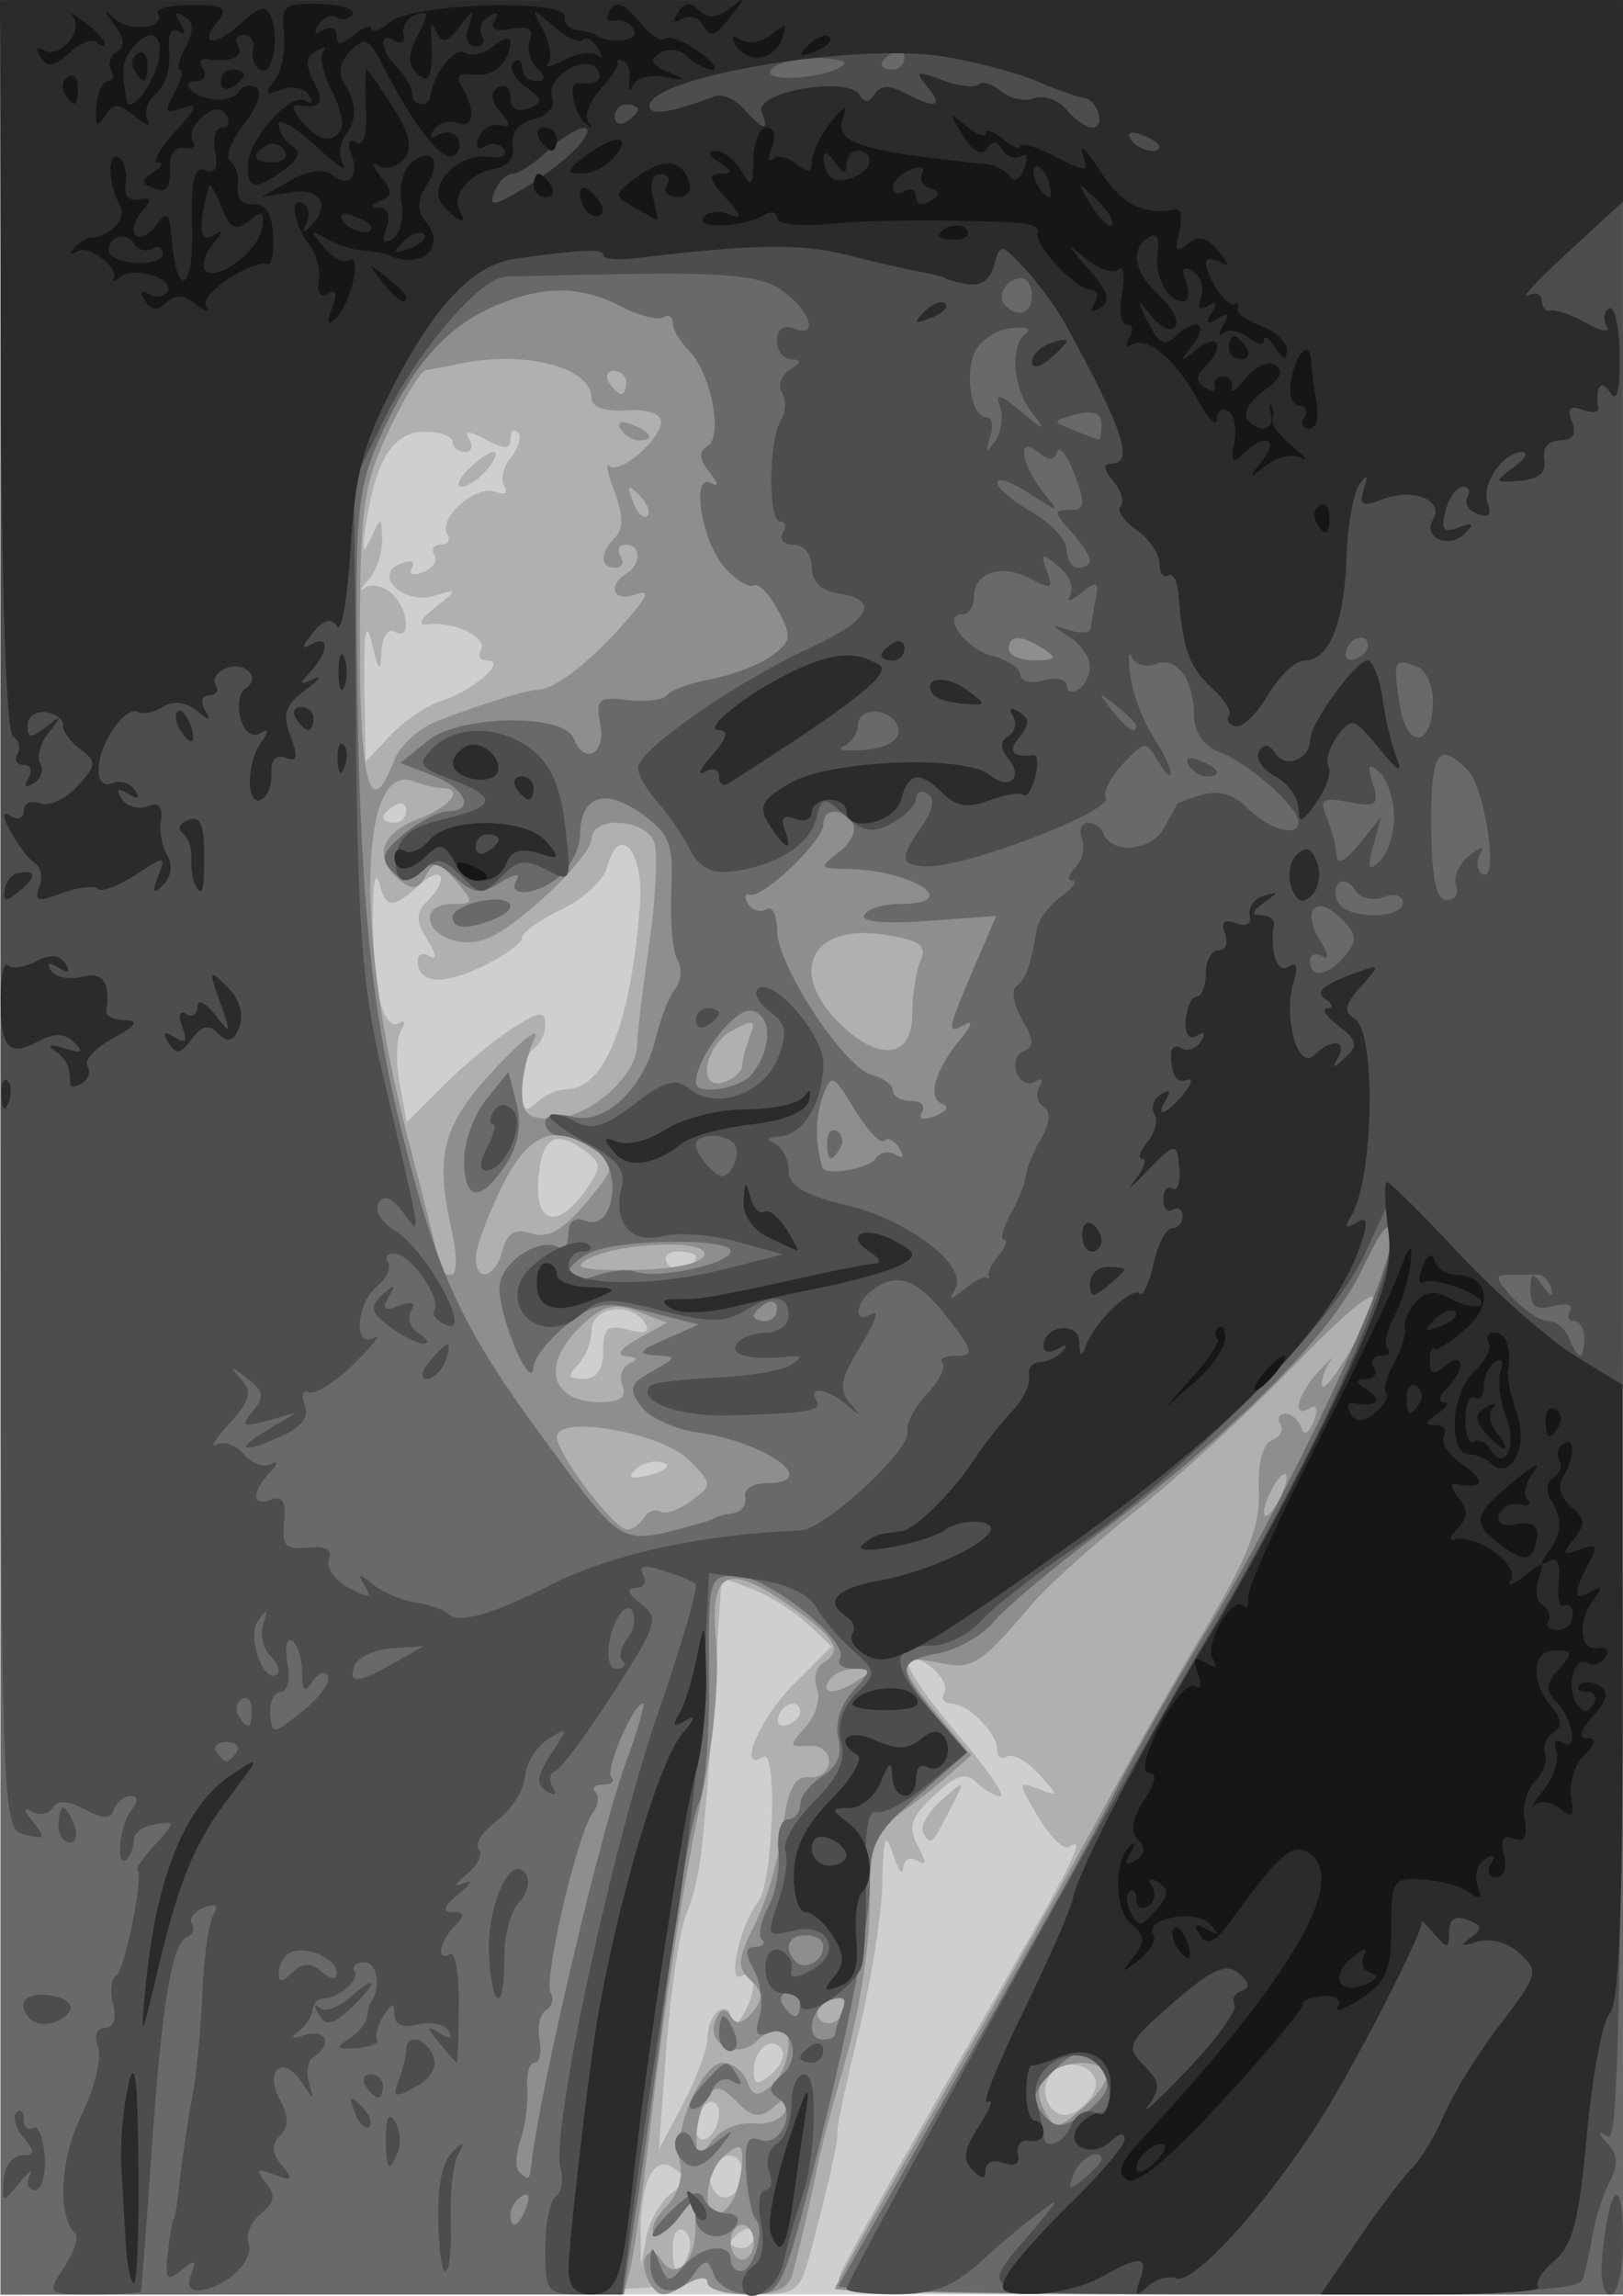 <?xml version="1.0" encoding="UTF-8" standalone="no"?>
<!-- Created with Inkscape (http://www.inkscape.org/) -->
<svg
    xmlns:inkscape="http://www.inkscape.org/namespaces/inkscape"
    xmlns:rdf="http://www.w3.org/1999/02/22-rdf-syntax-ns#"
    xmlns="http://www.w3.org/2000/svg"
    xmlns:cc="http://creativecommons.org/ns#"
    xmlns:dc="http://purl.org/dc/elements/1.1/"
    xmlns:sodipodi="http://sodipodi.sourceforge.net/DTD/sodipodi-0.dtd"
    xmlns:svg="http://www.w3.org/2000/svg"
    xmlns:ns1="http://sozi.baierouge.fr"
    xmlns:xlink="http://www.w3.org/1999/xlink"
    id="svg1"
    sodipodi:docname="martin_luther_king_jr._h_02.svg"
    inkscape:export-ydpi="17.857746"
    inkscape:export-filename="C:\joanna\Gfx\drawings_vector\admin\thumbs\HASH\martin_luther_king_jr._h_02.png"
    viewBox="0 0 710.62 1005.4"
    sodipodi:version="0.32"
    inkscape:export-xdpi="17.857746"
    version="1.0"
    inkscape:output_extension="org.inkscape.output.svg.inkscape"
    inkscape:version="0.46"
    sodipodi:docbase="/root/img/download/openclipart-0.12/people"
  >
  <sodipodi:namedview
      id="base"
      bordercolor="#666666"
      inkscape:pageshadow="2"
      inkscape:window-width="761"
      pagecolor="#ffffff"
      inkscape:zoom="0.35"
      inkscape:window-x="44"
      showgrid="false"
      borderopacity="1.0"
      inkscape:current-layer="layer1"
      inkscape:cx="139.4637"
      inkscape:cy="516.73154"
      inkscape:window-y="58"
      inkscape:window-height="672"
      inkscape:pageopacity="0.0"
      inkscape:document-units="px"
  />
  <g
      id="layer1"
      inkscape:label="Layer 1"
      inkscape:groupmode="layer"
      transform="translate(-16.458 -16.192)"
    >
    <g
        id="g367"
        transform="matrix(5.074 0 0 5.074 -1012 -2663.3)"
      >
      <path
          id="path375"
          style="fill:#cfcfcf"
          d="m202.74 627.09v-99h70 70v99 99h-70-70v-99z"
      />
      <path
          id="path374"
          style="fill:#b0b0b0"
          d="m202.74 627.11v-99.02h70 70v99 99h-34.11c-31.73 0-34.06-0.12-33.45-1.71 0.36-0.94 5.13-9.5 10.61-19.02 9.84-17.12 10.73-18.87 9.13-17.89-0.44 0.28-1.64-0.89-2.65-2.6-1.79-3.03-1.79-3.09 0.01-2.41 1.79 0.69 1.79 0.65 0.02-1.31-1-1.11-2.22-1.77-2.69-1.48-0.48 0.3-0.87 0.03-0.87-0.59 0-1.46-2.53-3.99-3.99-3.99-0.62 0-0.88-0.4-0.58-0.89 0.66-1.07-2.22-3.66-3.1-2.78-0.34 0.34 1.51 3.11 4.11 6.14 2.59 3.04 4.32 5.53 3.84 5.53s-1.41-0.54-2.07-1.19c-0.91-0.91-1.75-0.65-3.66 1.14-2.02 1.9-2.28 2.69-1.41 4.31 0.76 1.42 0.75 1.79-0.04 1.3-0.6-0.37-1.14-0.09-1.2 0.63-0.05 0.72-0.46 0.18-0.9-1.19-0.64-2.01-0.82-1.51-0.91 2.5-0.06 2.75-0.98 8.55-2.05 12.9-1.07 4.34-1.89 8.16-1.83 8.5 0.13 0.64-0.67 4.23-2.29 10.35-0.94 3.53-1.23 3.75-4.96 3.75-2.26 0-3.96-0.48-3.96-1.12 0-0.81-0.37-0.82-1.28-0.06-0.84 0.7-11.4 1.09-30.5 1.15l-29.22 0.08v-99.03zm59.35 95.51c0.31-0.81 0.13-1.73-0.39-2.06-0.53-0.32-0.96 0.34-0.96 1.47 0 2.41 0.56 2.66 1.35 0.59zm-1.5-5.22c1.45-1.12 1.47-1.39 0.15-2.26-1.67-1.1-2.83 1.39-2.76 5.95l0.03 2.5 0.46-2.46c0.26-1.36 1.21-3.04 2.12-3.73zm7.15 3.63c0-0.58-0.45-0.78-1-0.44s-1 0.81-1 1.06c0 0.24 0.45 0.44 1 0.44s1-0.48 1-1.06zm-1-5.5c0-1.65-1.58-1.93-2.5-0.44-0.81 1.32 0.38 3.19 1.57 2.46 0.51-0.32 0.93-1.23 0.93-2.02zm-3-11.59c0-0.96 0.45-2.01 1-2.35s1.01-0.03 1.02 0.69c0.01 0.95 0.28 0.9 0.98-0.19 1.29-2 1.27-4.28-0.04-3.48-1.32 0.82-0.15-4.43 1.43-6.43 1.27-1.6 1.68-13.25 0.43-12.48-2.3 1.42-0.38-3.25 2.54-6.17l3.36-3.36-2.11-1.97c-1.16-1.09-3.29-2.43-4.74-2.98l-2.64-0.99-0.65 9.68c-0.95 14.27-1.22 16.41-2.39 19.34-0.59 1.46-1.36 6.63-1.73 11.5l-0.65 8.84 2.09-3.96c1.16-2.18 2.1-4.74 2.1-5.69zm1 6.53c0-0.83-0.45-1.22-1-0.88s-1 1.29-1 2.12c0 0.82 0.45 1.22 1 0.88s1-1.3 1-2.12zm32.41-2c0.69-1.8-2.15-3.05-3.61-1.58-1.46 1.46-0.22 4.3 1.59 3.6 0.8-0.3 1.71-1.21 2.02-2.02zm-26.99-3.51c-0.79-1.28-2.42-0.06-2.42 1.81 0 1.27 0.28 1.33 1.49 0.33 0.82-0.68 1.24-1.65 0.93-2.14zm1.58-29.12c0-1.17-1.46-0.88-1.87 0.37-0.21 0.62 0.13 0.96 0.75 0.75 0.61-0.2 1.12-0.71 1.12-1.12zm-11.86-21.54c-0.72-0.24-1.79 0.04-2.37 0.62-0.74 0.74-0.35 0.87 1.31 0.44 1.35-0.36 1.81-0.81 1.06-1.06zm-5.14-9.62c0-1.97 0.39-2.3 2.16-1.84 1.48 0.39 1.93 0.2 1.44-0.59-1.16-1.87-4.6-1.39-4.6 0.64 0 0.99-0.54 2.34-1.2 3-0.93 0.93-0.82 1.2 0.5 1.2 1.13 0 1.7-0.81 1.7-2.41zm8-8.15c0-0.24-0.7-0.44-1.56-0.44s-1.27 0.46-0.93 1.01c0.57 0.93 2.49 0.48 2.49-0.57zm-9.54-5.69c1.45-2.07 1.44-2.36-0.15-3.52-2.49-1.81-3.63-1.06-3.91 2.58-0.29 3.82 1.72 4.29 4.06 0.94zm-6.21-14.07c2.29-1.44 2.75-1.48 2.75-0.26 0 0.8-0.45 1.74-1 2.08s-1 1.8-1 3.26c0 2.05 0.27 2.37 1.2 1.44 0.66-0.66 1.82-1.2 2.57-1.2 3.36 0 5.63-5.64 6.4-15.91 0.35-4.67-1.81-7.16-2.83-3.26-0.3 1.12-2.07 2.76-3.94 3.65s-3.4 1.99-3.4 2.45-1.58 1.59-3.51 2.51c-3.44 1.63-5.49 1.42-5.49-0.56 0-0.55 0.48-0.7 1.08-0.34 0.59 0.37 0.48-0.27-0.23-1.41-1.02-1.64-1.04-2.34-0.07-3.31 1.96-1.96 1.41-3.3-0.61-1.48-2.31 2.1-2.91 2.08-3.48-0.09-0.71-2.71-0.77 6.1-0.07 9.61 0.36 1.77 1.07 2.83 1.66 2.47 0.61-0.38 0.73-0.15 0.28 0.58-0.42 0.67-0.47 2.73-0.13 4.57l0.63 3.36 3.22-3.22c1.77-1.76 4.46-3.99 5.97-4.94zm-9.25-18.74c0-0.58-0.45-0.78-1-0.44s-1 0.81-1 1.06c0 0.24 0.45 0.44 1 0.44s1-0.48 1-1.06zm3.05-9.46c2.73-0.86 5.71-3.48 3.96-3.48-0.62 0-0.88-0.4-0.57-0.9 0.64-1.04-2.26-2.5-4.44-2.23-1.06 0.13-0.92-0.29 0.5-1.45 1.99-1.62 1.99-1.63-0.11-1-2.64 0.78-5.34-1.84-2.86-2.79 0.9-0.35 1.32-0.19 0.97 0.37-0.34 0.55 0.07 0.72 0.94 0.38 0.85-0.32 1.3-0.99 1-1.49-0.31-0.49-0.05-0.89 0.56-0.89 0.62 0 0.86-0.42 0.55-0.92-0.84-1.36 2.48-4.29 4.13-3.65 0.82 0.31 1.16 0.11 0.79-0.49-0.35-0.57-0.09-1.7 0.59-2.51 0.67-0.81 0.94-1.77 0.58-2.12-0.35-0.36-0.64-0.1-0.64 0.56 0 0.91-0.51 0.93-2.12 0.06-1.49-0.79-1.92-0.8-1.44-0.03 0.37 0.6 0.2 1.1-0.38 1.1s-1.06-0.4-1.06-0.88-1.08-0.87-2.4-0.87c-2.67 0-4.17 2.31-5.04 7.75-0.41 2.62-0.32 3 0.37 1.5 0.92-1.98 0.93-1.98 1 0.05 0.04 1.13-0.49 2.69-1.18 3.48s-0.84 1.11-0.34 0.71 1.51-0.22 2.25 0.39c1.54 1.28 1.85 4.3 0.34 3.37-0.55-0.34-1.05 0.42-1.12 1.69-0.1 1.92-0.24 1.8-0.84-0.69-0.52-2.13-0.7-1.07-0.64 3.62l0.1 6.62 2.1-2.25c1.15-1.24 3.15-2.6 4.45-3.01zm2.31-19.98c0.82-0.83 1.81-1.5 2.19-1.5s0.14 0.67-0.55 1.5c-0.68 0.82-1.67 1.5-2.19 1.5s-0.28-0.68 0.55-1.5zm39.26 117.7c-0.31-0.51 0.38-1.78 1.55-2.82 2.12-1.88 2.12-1.88 0.84 0.62-1.67 3.25-1.71 3.29-2.39 2.2z"
      />
      <path
          id="path373"
          style="fill:#8e8e8e"
          d="m202.74 627.09v-99h70 70v99 99h-34c-18.7 0-34-0.22-34-0.49 0-0.26 4.19-7.8 9.32-16.75 5.12-8.94 11.25-19.86 13.62-24.26s6.45-11.6 9.06-16c3.67-6.2 4.71-8.87 4.58-11.86-0.1-2.35 0.34-4.06 1.13-4.36 0.7-0.27 1.03-0.89 0.73-1.39-0.31-0.49-0.12-0.89 0.42-0.89s1.15 0.54 1.37 1.2c0.25 0.73 0.66 0.52 1.08-0.55 0.4-1.05 0.27-1.51-0.32-1.14-1.63 1-1.11-1.16 0.76-3.17 0.96-1.04 1.41-1.45 1-0.91-0.41 0.53-0.74 1.44-0.73 2.02 0.02 1.4 3.59-4.36 4.42-7.15 0.4-1.34-2.18 0.75-6.64 5.35-4.01 4.15-10.22 9.87-13.8 12.7-3.57 2.83-7.59 6.44-8.93 8.01-4.59 5.39-5.19 5.77-8.19 5.11-3.63-0.8-3.63 0.21 0 4.55l2.88 3.45-2.13 1.88c-1.17 1.03-3.14 2.55-4.38 3.38-1.92 1.28-2.25 2.38-2.25 7.64 0 3.37-0.9 9.28-2.01 13.13s-2.19 7.9-2.41 9c-0.5 2.58-1.63 7.52-2.24 9.75-0.33 1.23-1.48 1.75-3.91 1.75-1.88 0-3.43-0.46-3.43-1.01 0-0.6-0.83-0.49-2.03 0.25-1.67 1.04-2.19 1-2.93-0.19-0.5-0.8-0.66-1.86-0.35-2.36s0.9-0.35 1.32 0.33c1.18 1.91 2.99 0.17 2.96-2.83-0.03-2.57-0.1-2.61-1.49-0.77-0.8 1.06-1.74 1.65-2.09 1.3-0.34-0.34 0.14-1.39 1.07-2.32 0.98-0.98 1.47-2.55 1.17-3.71-0.69-2.66 1.88-8.69 3.71-8.69 0.8 0 1.73 0.72 2.07 1.61 0.5 1.31 0.9 1.38 2.1 0.38 1.56-1.3 2.07-4.99 0.69-4.99-0.44 0-1.31 0.51-1.93 1.13-1.61 1.61-4.38 0.32-3.61-1.68 0.42-1.09 0.85-1.25 1.32-0.49 0.49 0.8 1.05 0.71 1.91-0.33 0.96-1.15 0.92-1.73-0.18-2.76-1.18-1.1-1.12-1.82 0.39-4.83 0.98-1.95 2.05-5.63 2.38-8.17 0.47-3.54 1.01-4.6 2.31-4.5 0.94 0.07 1.71-0.55 1.71-1.37 0-0.84-0.8-1.44-1.81-1.35-1.67 0.13-1.69 0-0.23-1.61 0.87-0.96 1.32-2.45 1-3.3-0.33-0.85-0.11-1.84 0.47-2.2 1.82-1.12 1.22-2.17-2.9-5.02-5.42-3.76-6.88-2.99-6.27 3.31 0.26 2.75-0.22 8.3-1.08 12.33-1.81 8.53-3.24 17.71-4.72 30.34-0.59 4.95-1.31 10.01-1.62 11.25l-0.56 2.25h-26.89-26.89v-99zm65 94.5c0-0.83-0.45-1.5-1-1.5s-1 0.67-1 1.5c0 0.82 0.45 1.5 1 1.5s1-0.68 1-1.5zm-1.61-4.08c0.34-0.87 0.61-2.28 0.61-3.13 0-1.25-0.28-1.31-1.5-0.29-1.62 1.34-2.06 5-0.61 5 0.5 0 1.17-0.71 1.5-1.58zm1.62-6.18c1.3 0.15 2.49-0.38 2.79-1.24 0.44-1.25 0.27-1.29-1.03-0.22-1.29 1.06-1.85 0.99-3.25-0.41-1.43-1.43-1.84-1.48-2.59-0.28-0.5 0.77-0.89 2.31-0.88 3.41 0.01 1.88 0.09 1.89 1.35 0.24 0.74-0.97 2.36-1.65 3.61-1.5zm30.4-4.39c-0.76-1.23-3.81-1.05-5.16 0.3-0.79 0.79-0.84 1.73-0.18 2.98 0.93 1.73 1.09 1.72 3.42-0.31 1.34-1.17 2.21-2.51 1.92-2.97zm-22.41-5.88c0-0.5-0.67-0.65-1.49-0.34-0.82 0.32-1.24 0.99-0.93 1.49 0.64 1.05 2.42 0.21 2.42-1.15zm1-27.97c1.29-0.84 1.27-0.97-0.19-0.99-0.93-0.01-1.97 0.44-2.31 0.99-0.78 1.26 0.54 1.26 2.5 0zm-18.49-14.02c0.35-0.56 0.98-0.8 1.41-0.53s1.64-0.15 2.68-0.93c1.86-1.37 1.85-1.45-0.18-3.52-2.34-2.37-11.42-3.96-11.42-2 0 1.44 4.97 8 6.06 8 0.45 0 1.11-0.46 1.45-1.02zm55.46-3.48c0-0.55-0.44-0.33-0.97 0.5-0.53 0.82-0.97 1.95-0.97 2.5s0.44 0.32 0.97-0.5c0.53-0.83 0.97-1.95 0.97-2.5zm-57.31-7.94c-0.3-0.79-0.01-1.65 0.65-1.92 0.76-0.31 0.64-0.53-0.31-0.6-0.94-0.07-0.57-0.63 1-1.51l2.5-1.39-2.5-0.96c-2-0.78-2.95-0.56-4.75 1.1-3.67 3.37-2.91 6.72 1.52 6.72 1.71 0 2.28-0.43 1.89-1.44zm-14.76-13.51c-1.45-6.48-0.74-9.04 3.89-13.96 2.37-2.53 3.84-3.61 3.26-2.41s-1.05 3.25-1.05 4.54c0 1.9 0.52 2.35 2.68 2.32 3.04-0.05 7.18-3.63 7.24-6.28 0.02-0.97 0.49-4.91 1.05-8.75 0.56-3.85 0.76-7.79 0.45-8.75-0.67-2.14-5.42-2.44-5.42-0.35 0 0.78-2.02 3.2-4.49 5.37-3.39 2.98-5.1 3.83-7 3.47-2.97-0.57-3.4-3.25-0.52-3.25 1.89 0 1.91-0.1 0.29-1.99-1.49-1.74-1.82-1.8-2.57-0.45-0.68 1.21-1.18 1.29-2.29 0.37-2.28-1.9-1.64-4.02 1.58-5.24 2.83-1.07 4.09-2.69 2.08-2.69-0.5 0-1.59-0.26-2.42-0.58-4.74-1.82-5.04 13.31-0.6 30.44 1.62 6.24 2.94 11.53 2.94 11.75 0 0.21 0.4 0.39 0.89 0.39 0.53 0 0.53-1.64 0.01-3.95zm4.41 1.86c0.41-1.54 1.07-1.93 2.51-1.47 1.42 0.45 2.69-0.26 4.66-2.6 2.56-3.04 2.61-3.3 0.93-4.53-3.47-2.54-5.87-1.6-8.21 3.21-1.21 2.49-2.2 5.19-2.2 6 0 2.22 1.69 1.77 2.31-0.61zm17.42 0.41c0.47-1.43-7.46-1.13-10.16 0.38-1.28 0.72-0.23 0.95 4.01 0.89 3.47-0.06 5.91-0.56 6.15-1.27zm3.27-16.35c0-0.44 0.29-1.57 0.65-2.51 0.57-1.46 0.36-1.54-1.5-0.54-2.47 1.32-3.06 5.37-0.65 4.44 0.83-0.32 1.5-0.94 1.5-1.39zm14.67-4.44c0.01-1.67 0.33-3.76 0.72-4.64 0.57-1.28-0.06-1.74-3.02-2.22-6.32-1.03-8.52 3.09-4.04 7.57 3.43 3.43 6.34 3.11 6.34-0.71zm-44.73-21.88c0.49-1.28 2.17-2.83 3.73-3.43 4.07-1.56 7.68-2.67 8.83-2.72 1.42-0.06 4.58-2.56 7.5-5.93 1.89-2.19 2.08-2.74 0.75-2.26-1.85 0.66-2.44-0.76-0.75-1.81 1.32-0.82 1.28-2.5-0.06-2.5-0.58 0-0.78 0.45-0.44 1s0.14 1-0.44 1c-1.35 0-1.36-1.3-0.02-2.64 0.71-0.72 0.7-1.93-0.06-3.93-0.61-1.59-0.81-2.6-0.46-2.24 0.84 0.83 4.48-2.27 4.48-3.81 0-0.69-1.25-1.1-3-0.98-1.84 0.13-3-0.27-3-1.04 0-2.69-5.84-4.19-11.5-2.95-1.1 0.24-2.36 0.47-2.79 0.51-0.44 0.04-1.9 2.44-3.25 5.33-2.18 4.7-2.44 6.59-2.45 18-0.01 12.5 0.9 15.74 2.93 10.4zm19.57-28.64c-0.35-0.57 0.05-0.74 0.94-0.39 1.73 0.66 2.05 1.38 0.61 1.38-0.52 0-1.22-0.45-1.55-0.99zm1.62 5.72c-0.99-0.98-1.11-0.86-0.56 0.56 0.37 0.99 0.93 1.54 1.24 1.23 0.31-0.3 0-1.11-0.68-1.79zm-1.13-9.73c0-0.55-0.48-1-1.06-1s-0.78 0.45-0.44 1 0.82 1 1.06 1 0.44-0.45 0.44-1z"
      />
      <path
          id="path372"
          style="fill:#696969"
          d="m202.74 627.09v-99h70 70v99 99h-34.06c-18.73 0-33.86-0.34-33.63-0.75 15.07-26.49 21.95-38.75 23.99-42.82 1.4-2.79 4.98-9.09 7.95-14 6.91-11.45 15.76-30.29 15.71-33.47-0.02-1.92-0.59-1.31-2.56 2.76-2.72 5.63-11.01 13.89-22.9 22.82-3.85 2.89-7.79 6.21-8.76 7.38-0.97 1.18-3.11 2.4-4.75 2.73-3.67 0.73-3.7 1.34-0.29 5.4l2.69 3.2-4.19 3.69c-3.73 3.27-4.2 4.17-4.2 8.07 0 2.42-1.69 11.27-3.75 19.69-3.66 14.92-3.81 15.29-6.39 15.3-1.54 0-2.91-0.69-3.28-1.66-0.58-1.5-0.75-1.49-1.95 0.16-1.5 2.04-3.66 1.24-3.56-1.31 0.06-1.47 0.17-1.44 0.8 0.15 0.66 1.68 0.85 1.7 2.05 0.25 1.47-1.77 4.08-2.15 4.08-0.59 0 0.55 0.4 1 0.88 1 1.09 0 2.14-3.65 1.29-4.5-0.34-0.34-0.71-2.14-0.83-4-0.17-2.59 0.12-3.26 1.21-2.84 1.79 0.68 3.19-2.59 1.55-3.6-0.89-0.55-0.81-1.05 0.29-1.97 1.81-1.5 0.93-4.43-1.08-3.66-1.06 0.41-1.27 0.03-0.82-1.4 0.34-1.08 0.13-2.87-0.47-3.99-0.81-1.53-0.79-2.04 0.11-2.04 0.66 0 0.92-0.29 0.57-0.63-0.34-0.35-0.11-1.59 0.53-2.75 0.64-1.17 1.04-3.36 0.89-4.87s0.21-2.75 0.81-2.75c0.59 0 1.07-0.57 1.07-1.26s0.86-1.8 1.92-2.46c1.27-0.79 1.73-1.89 1.37-3.27-0.32-1.24 0.18-2.88 1.24-4.04 1.66-1.84 1.66-1.97 0.07-1.97-0.95 0-1.47-0.41-1.16-0.9 0.88-1.43-6.26-7.1-8.95-7.1-2.4 0-2.43 0.11-2.35 8.86 0.05 4.87-0.35 9.7-0.89 10.75-0.54 1.04-1.72 7.74-2.64 14.89-0.91 7.15-2.16 16.26-2.78 20.25l-1.11 7.25h-26.86-26.86v-99zm45.38 91.45c0.34-0.89 0.18-1.3-0.39-0.94-0.54 0.33-0.99 1.03-0.99 1.55 0 1.44 0.72 1.12 1.38-0.61zm0.43-3.7c0.68-6.2 5.93-28.58 8.1-34.5 1.06-2.89 1.74-5.25 1.53-5.25-0.84 0-3.32 5.78-2.73 6.37 0.34 0.35 0.02 0.63-0.71 0.63s-1.04 0.29-0.67 0.66c0.36 0.36 0.26 1.15-0.21 1.75-1.29 1.61-4.31 14.47-3.65 15.53 0.31 0.51 0.13 1.19-0.39 1.51-0.53 0.32-0.78 1.48-0.57 2.57 0.2 1.09 0.01 1.98-0.43 1.98s-0.73 1.01-0.63 2.25c0.09 1.24-0.17 3.21-0.58 4.4-0.41 1.18-0.47 2.41-0.14 2.75 0.83 0.83 0.92 0.77 1.08-0.65zm49.61-6.41c0.26-0.66-0.21-1.75-1.03-2.44-1.22-1.01-1.89-0.85-3.61 0.88-1.74 1.73-1.89 2.38-0.86 3.62 1 1.21 1.63 1.27 3.15 0.32 1.04-0.65 2.1-1.72 2.35-2.38zm-23.42-4.76c0-0.23 0.28-1.14 0.61-2.01 0.45-1.17 0.18-1.43-1-0.98-1.75 0.67-2.24 3.41-0.61 3.41 0.55 0 1-0.19 1-0.42zm-3-2.58c0-0.55-0.48-1-1.06-1s-0.78 0.45-0.44 1 0.82 1 1.06 1 0.44-0.45 0.44-1zm2-5.06c0-0.52-0.67-0.94-1.5-0.94-1.55 0-1.99 1.18-0.86 2.3 0.8 0.8 2.36-0.1 2.36-1.36zm-11-36.38c0.83-0.23 1.61-0.5 1.75-0.61s0.81-0.28 1.5-0.37c0.69-0.1 1.14-0.71 1-1.38-0.14-0.66 0.65-1.2 1.75-1.2 4.97 0 0.16-3.55-5.97-4.41-1.92-0.27-4.06-1.28-4.77-2.25-1.1-1.51-0.96-1.94 0.98-3.01 2.13-1.19 2.14-1.27 0.26-1.38-1.62-0.09-1.45-0.36 0.87-1.38l2.87-1.27-4.29-1.09c-3.83-0.97-4.58-0.85-7.06 1.1-1.53 1.2-2.84 2.86-2.91 3.69-0.2 2.15-2.88-4.05-2.93-6.78-0.05-2.21 3.44-4.58 5.2-3.55 0.41 0.25 0.75-0.3 0.75-1.22 0-1.07 0.54-1.46 1.49-1.09 2.42 0.92 3.26-4.34 0.97-6.02-1.01-0.74-2.43-1.34-3.15-1.34s-1.31-0.5-1.31-1.11c0-0.66 0.94-0.87 2.35-0.52 2.85 0.72 6.16-2.44 7.21-6.87 0.4-1.65 1.14-3.54 1.67-4.21 0.52-0.66 0.6-1.76 0.19-2.43-0.42-0.67-0.66-3.35-0.54-5.94 0.19-4.18-0.12-4.96-2.68-6.78-3.11-2.21-5.2-1.42-5.2 1.99 0 0.95-0.71 2.43-1.57 3.3-1.76 1.76-4.91 2.16-3.88 0.49 0.36-0.59-0.26-0.49-1.39 0.21-1.72 1.08-2.35 1.01-3.92-0.41-1.44-1.31-2.14-1.42-3.05-0.51-0.92 0.92-1.47 0.9-2.44-0.08-1-1.02-0.78-1.66 1.11-3.2 1.3-1.06 2.99-1.93 3.75-1.93 2.4 0 1.52-2-1.36-3.1l-2.75-1.06 2.36-1.92c2.74-2.23 11.75-2.38 12.59-0.21 0.9 2.35 2.8 1.38 2.31-1.18-0.42-2.21-0.17-2.42 2.41-2.12 1.58 0.18 3.08-0.01 3.34-0.43 0.26-0.41 1.97-1.04 3.81-1.38 1.83-0.35 4.19-1.25 5.23-2.01 1.69-1.24 1.75-1.67 0.52-3.96-0.75-1.41-1.69-2.36-2.09-2.12-0.39 0.24-1.51-0.44-2.49-1.53-2.02-2.23-2.97-8.38-1.12-7.28 0.63 0.38 0.55-0.03-0.17-0.92-0.92-1.14-0.98-1.8-0.19-2.29 1.38-0.85 0.29-6.33-1.63-8.26-0.76-0.75-1.38-1.82-1.38-2.36 0-0.55-0.37-0.76-0.82-0.48s-2.08-0.15-3.61-0.94c-3.5-1.82-6.72-1.84-10.85-0.08-4.25 1.81-7.13 5.06-9.87 11.14-1.99 4.44-2.22 6.48-2.11 18.49 0.2 20.43 1.13 30.52 3.79 41.3 3.18 12.86 5.21 17.23 12.71 27.38 6.6 8.91 6.15 8.66 12.76 6.88zm-20-31.45c0-1.59 0.86-3.95 1.92-5.25l1.91-2.36 0.7 2.76c0.46 1.85 0.16 3.57-0.94 5.25-2.17 3.3-3.59 3.15-3.59-0.4zm-1-21c0-0.48 1.13-1.09 2.5-1.36 2.76-0.52 3.43 0.68 0.92 1.64-2.22 0.85-3.42 0.76-3.42-0.28zm28 33.83c0-0.58-0.45-0.78-1-0.44s-1 0.81-1 1.06c0 0.24 0.45 0.44 1 0.44s1-0.48 1-1.06zm-12.2-3.2c1.92 0.68 8.2-0.68 8.2-1.77 0-1.19-9.91-1.04-12.25 0.18-2.58 1.35-2.17 2.96 0.5 1.97 1.24-0.46 2.84-0.63 3.55-0.38zm20.71-9.76c0.35-0.56 1.12-0.71 1.71-0.34 0.67 0.41 0.8 0.2 0.34-0.55-0.42-0.68-1.01-0.97-1.32-0.66s-1.45-0.9-2.54-2.68c-1.88-3.1-2.01-3.15-2.76-1.11-0.64 1.73-0.65 4.05-0.02 6.11 0.23 0.74 4.06 0.1 4.59-0.77zm-4.18-1.44c0-0.8 0.39-1.22 0.85-0.93 0.47 0.29 0.59 0.95 0.28 1.46-0.81 1.31-1.13 1.16-1.13-0.53zm9.93-3.29c-1.34-0.45-0.62-2.96 1.64-5.67 0.88-1.06 1.04-1.6 0.35-1.19-1.65 0.96-1.59 0.58 0.71-4.8l1.96-4.56-5.99 0.44c-3.66 0.27-5.76 0.07-5.4-0.52 0.32-0.52 1.69-0.95 3.03-0.95 5.61 0 1.21-2.92-4.56-3.02-2.36-0.04-2.39-0.12-0.65-1.45 1.02-0.77 1.55-1.88 1.19-2.47-0.87-1.41-2.54-1.36-2.54 0.07 0 1.42-5.2 6.41-6.32 6.07-0.46-0.14-0.54 0.22-0.18 0.79 0.35 0.57 1.06 0.78 1.57 0.47 0.51-0.32 0.93 0.49 0.93 1.81 0 3.03 5.79 11.86 8.19 12.49 1 0.26 1.81 0.87 1.81 1.35 0 0.49 0.7 0.89 1.56 0.89s1.28 0.44 0.95 0.99c-0.37 0.59 0.09 0.71 1.14 0.31 0.98-0.37 1.25-0.84 0.61-1.05zm-16.48-2.5c1.82-2.21 1.83-5.16 0.03-5.53-1.44-0.29-4.81 4.07-4.81 6.23 0 1.08 3.78 0.52 4.78-0.7zm25.22-36.75c-1.94-1.25-3-1.25-3 0 0 0.55 1.01 0.99 2.25 0.98 1.82-0.01 1.96-0.2 0.75-0.98zm-32.1 134.75c1.62-1.57 2.48-1.87 2.8-1 0.26 0.69 1.13 1.25 1.94 1.25 0.82 0 1.2 0.45 0.86 1-1.02 1.65-3.5 1.12-3.53-0.75-0.03-1.67-0.1-1.67-1.36 0-0.73 0.96-1.72 1.75-2.19 1.75-0.48 0 0.19-1.01 1.48-2.25zm0.56-4.82c-0.36-0.59-0.33-1.37 0.08-1.75 0.4-0.37 0.94-0.1 1.2 0.61 0.37 1.06 0.76 1.06 2.11 0 1.48-1.15 1.51-1.11 0.28 0.46-1.57 2-2.72 2.21-3.67 0.68zm2.04-5.93c2.12-2.34 2.17-2.35 3.1-0.85 0.44 0.72 0.27 0.89-0.45 0.44-0.65-0.4-1.43-0.03-1.76 0.84-0.33 0.86-1.07 1.57-1.65 1.57s-0.23-0.9 0.76-2zm1.5-4.5c0-0.83 0.18-1.5 0.39-1.5 0.22 0 0.66 0.67 0.97 1.5 0.32 0.82 0.14 1.5-0.39 1.5s-0.97-0.68-0.97-1.5z"
      />
      <path
          id="path371"
          style="fill:#4d4d4d"
          d="m208.22 723.76c0.84-1.28 1.28-2.58 0.98-2.88-1.58-1.58-1.34-6.41 0.52-10.26 1.14-2.34 1.78-4.99 1.44-5.89-0.38-0.97-0.13-1.64 0.59-1.64 0.73 0 1.01-0.81 0.7-2-0.29-1.1-0.17-2.22 0.25-2.48 0.76-0.46 2.45-8.88 1.84-9.17-0.16-0.08 0.53-1.06 1.54-2.17 1.78-1.97 1.78-2.02 0-1.76-1.01 0.15-1.84 0.75-1.84 1.34s-0.26 1.33-0.58 1.65c-1.01 1.01-0.69-2.85 0.34-4.16 0.66-0.83 0.64-1.25-0.05-1.25-0.57 0-1.21 0.51-1.42 1.14-0.29 0.86-0.92 0.86-2.53 0-1.43-0.77-2.35-0.81-2.77-0.13-0.34 0.56-1.16 0.7-1.81 0.31-0.74-0.44-0.7-0.11 0.13 0.91 1.13 1.4 1.03 1.54-0.75 1.07-2.06-0.53-2.06-0.65-2.06-79.42v-78.88h69.99 70v92.55c0 73.62-0.25 92.42-1.24 91.86-0.98-0.55-0.99-0.42-0.05 0.59 0.87 0.93 0.91 1.85 0.17 3.24-0.57 1.06-1.23 3.13-1.48 4.6-0.25 1.46-0.64 3.21-0.88 3.89-0.33 0.94-6.64 1.23-26.08 1.23-28.34 0-26.36 0.56-20.98-5.93 1.98-2.39 1.98-2.42 0.06-1-1.1 0.81-3.35 2.7-5 4.21-2.29 2.09-4.03 2.75-7.26 2.75-2.34 0.01-4.25-0.21-4.25-0.48 0-0.75 25.57-46.97 31.09-56.17 8.4-14.05 15.92-30.27 15.85-34.24l-0.05-3.6-2.31 5c-2.67 5.77-15.71 18.88-25.08 25.2-3.3 2.23-6.86 5.01-7.9 6.18-1.05 1.16-2.94 2.12-4.19 2.12-3.63 0-3.7 1.6-0.23 5.55l3.22 3.67-3.4 2.78c-1.87 1.53-3.88 2.6-4.45 2.38-0.67-0.26-1 1.7-0.9 5.36 0.08 3.17-0.06 6.66-0.3 7.76-0.44 1.99-5.35 5.12-5.35 3.4 0-0.49-0.67-0.9-1.5-0.9-0.85 0-1.5-0.9-1.5-2.09 0-1.24 0.5-1.89 1.25-1.62 0.69 0.25 1.13 0.98 0.99 1.63-0.2 0.85 0.26 0.88 1.71 0.11 2.78-1.49 1.56-4.2-1.54-3.42-2.28 0.57-2.33 0.47-1.29-2.52 0.6-1.71 0.87-3.69 0.6-4.39-0.27-0.69 0.83-2.59 2.45-4.2 2.14-2.14 2.78-3.56 2.37-5.21-0.37-1.46 0.08-2.92 1.29-4.12 1.8-1.8 1.8-1.9-0.31-3.77-1.18-1.06-2.61-2.74-3.17-3.74-0.61-1.1-2.62-2.02-5.11-2.36l-4.1-0.55-0.47 9.38c-0.26 5.15-1.4 14.99-2.54 21.87-1.13 6.87-2.62 16.66-3.29 21.75l-1.23 9.25h-3.3c-3.18 0-3.31-0.15-3.31-3.94 0-2.17 0.41-4.2 0.91-4.5 0.5-0.31 0.68-1.42 0.41-2.47-0.84-3.18 4.47-27.91 8.42-39.28 2.04-5.88 3.5-10.89 3.24-11.13s-1.55-0.76-2.85-1.16c-1.63-0.51-2.16-0.39-1.7 0.37 0.38 0.61 0.1 1.12-0.62 1.14-0.87 0.02-0.73 0.47 0.43 1.36 1.62 1.22 1.45 1.78-2.37 7.71-2.26 3.52-4.51 6.55-5 6.73-0.48 0.19-0.58 0.82-0.22 1.41 0.4 0.65 0.19 0.77-0.55 0.32-0.91-0.57-0.82-1.34 0.4-3.19 1.52-2.33 1.5-2.39-0.25-1.3-1.01 0.64-1.91 2.1-2 3.25-0.09 1.16-1.18 2.87-2.44 3.82-1.25 0.95-1.96 2.04-1.56 2.44s-0.06 1.36-1.01 2.14c-1.16 0.95-1.24 1.21-0.24 0.78 0.83-0.36 0.63 0.06-0.44 0.92-1.33 1.08-1.51 1.58-0.55 1.58 1.08 0 1.12 0.26 0.19 1.2-1.34 1.33-1.65 3.19-0.4 2.43 0.43-0.27 0.77 1.72 0.75 4.44-0.03 2.71-0.11 4.93-0.18 4.93s-0.74-0.76-1.5-1.69c-1.17-1.45-1.16-1.57 0.04-0.85 0.9 0.55 1.17 0.47 0.74-0.21-0.36-0.59-1.55-0.83-2.65-0.54-1.27 0.33-2 0.03-2.01-0.85-0.02-1.09-0.2-1.07-0.94 0.09-0.5 0.8-0.75 1.72-0.55 2.04 0.2 0.33-0.61 0.67-1.81 0.76-1.7 0.12-1.85-0.04-0.68-0.76 0.82-0.51 1.55-1.39 1.62-1.96 0.06-0.57 0.21-1.14 0.32-1.28 0.91-1.13 0.56-3.42-0.52-3.42-0.74 0-1.13 0.35-0.87 0.77 0.47 0.76-1.4 2.35-2.81 2.38-0.41 0.01-0.79 0.47-0.84 1.02-0.06 0.55-0.62 1.38-1.25 1.84-0.73 0.53-0.51 0.64 0.59 0.28 1.84-0.59 2.44 0.83 0.79 1.85-0.52 0.33-0.71 1.37-0.42 2.31 0.48 1.55 0.42 1.54-0.6-0.05-1.58-2.46-3.32-1.16-1.93 1.44 0.78 1.45 0.79 2.35 0.03 3.11s-0.72 1.51 0.15 2.58c1.04 1.27 0.93 1.4-0.66 0.8-1.53-0.57-1.67-0.45-0.74 0.68 0.89 1.07 0.8 1.69-0.4 2.69-0.86 0.71-1.34 1.86-1.07 2.56 0.53 1.4-1.78 3.7-4.08 4.04-0.96 0.14-1.27-0.33-0.87-1.35 0.49-1.28 0.33-1.34-0.87-0.35-1.24 1.03-1.42 0.79-1.14-1.6 0.18-1.56 0.41-2.83 0.5-2.83 0.1 0 0.35-1.58 0.55-3.5 0.21-1.93 0.68-5.08 1.05-7 0.36-1.93 0.76-6 0.88-9.05 0.12-3.06 0.55-6.09 0.95-6.74 0.49-0.79 0.22-0.99-0.81-0.6-0.85 0.33-1.32 0.96-1.05 1.41 0.28 0.44 0.09 0.96-0.41 1.14-1.32 0.49-2.18 5.74-3.09 18.84-0.44 6.32-0.84 11.61-0.9 11.75s-1.92 0.25-4.13 0.25c-3.98 0-4.01-0.03-2.5-2.33zm89.52-9.29c0-1.12-1.88-0.14-2.41 1.26-0.53 1.37-0.39 1.43 0.89 0.38 0.84-0.7 1.52-1.44 1.52-1.64zm-2.6-2.99c0.34-0.88 1.2-1.38 1.91-1.11 1.75 0.68 1.91-2.86 0.19-4.28-2.18-1.81-5.84 0.58-5.11 3.33 0.32 1.19 0.59 2.51 0.6 2.92 0.02 1.39 1.79 0.76 2.41-0.86zm-64.72-13.25c0.84 0.7 1.32 0.73 1.32 0.09 0-1.27-2.86-2.44-4.09-1.68-0.5 0.31-0.91 1.08-0.91 1.71 0 0.83 0.32 0.82 1.18-0.04s1.53-0.88 2.5-0.08zm-7.28-18.98c0.28-0.45-0.12-0.83-0.9-0.83s-1.18 0.38-0.9 0.83c0.29 0.46 0.69 0.84 0.9 0.84s0.61-0.38 0.9-0.84zm7.85-6.52c-0.28-0.47-0.89-0.25-1.36 0.5-0.63 1-0.86 0.78-0.87-0.83-0.01-1.21-0.4-2.43-0.87-2.72s-0.65 0.58-0.39 1.94 0 2.47-0.58 2.47-0.99 0.86-0.91 1.9c0.14 1.82 0.26 1.81 2.81-0.25 1.46-1.18 2.44-2.54 2.17-3.01zm-6.58 2.9c0-0.8-0.38-1.22-0.85-0.93s-0.59 0.95-0.28 1.46c0.81 1.31 1.13 1.16 1.13-0.53zm1.59-4.68c-0.61-0.61-0.87-1.84-0.59-2.73 0.42-1.33 0.33-1.37-0.48-0.22-0.98 1.37 0.62 5.61 1.71 4.53 0.26-0.26-0.03-0.97-0.64-1.58zm10.74 0.63l2.5-1.43-2.72 0.18c-1.5 0.11-2.95 0.77-3.22 1.47-0.63 1.64 0.31 1.58 3.44-0.22zm19.68-0.15c-0.37-0.36-0.15-1.27 0.47-2.02 0.99-1.19 0.48-3.35-0.52-2.24-1.25 1.38-1.62 4.92-0.53 4.92 0.68 0 0.94-0.3 0.58-0.66zm-6.06-6.64c5.2-2.62 12.9-4.29 21.44-4.64 2.05-0.08 9.51-6.98 9.19-8.5-0.14-0.65 0.62-2.12 1.69-3.27 1.07-1.14 1.67-2.35 1.33-2.69-0.33-0.33 0.21-0.6 1.19-0.6 1.58 0 1.5-0.39-0.71-3.25-2.6-3.37-4.36-4.04-6.5-2.44-1.59 1.19-1.65 3.05-0.06 2.07 0.66-0.4 0.22 0.84-0.97 2.77-1.74 2.81-1.93 3.78-0.94 4.92 1.02 1.19 0.98 1.22-0.23 0.18-1.63-1.41-3.44-1.69-2.65-0.42 0.57 0.92-0.63 1.13-7.71 1.32-4.25 0.11-7.87-1.3-6.6-2.58 0.25-0.25 2.8-0.56 5.66-0.69 2.87-0.13 5.78-0.63 6.48-1.1 0.97-0.66 0.92-0.83-0.23-0.71-3.18 0.34-5.09-0.11-4.5-1.07 0.34-0.55 1.49-1 2.56-1s1.94-0.68 1.94-1.5c0-1.81-1.36-1.92-3.95-0.3-1.52 0.95-3.03 0.92-7.04-0.1-4.56-1.17-5.32-1.13-6.98 0.37-2.51 2.27-6.11 0.55-5.3-2.54 0.52-2 4.99-4.55 6.08-3.46 0.29 0.29 0 0.53-0.64 0.53s-1.17 0.57-1.17 1.26c0 1.73 7.19 1.86 13.5 0.26l5-1.27-3.94-1.1c-2.16-0.6-5.03-0.82-6.36-0.49-2.8 0.71-4.38-1.11-3.61-4.15 0.38-1.53-0.35-2.47-3.05-3.92-1.95-1.05-3.36-2.11-3.12-2.34 0.24-0.24 1.23 0.01 2.2 0.56 1.36 0.76 2.55 0.4 5.08-1.53 2.69-2.06 3.58-2.29 4.79-1.29 2.26 1.87 6.42 0.37 7.61-2.74 0.83-2.19 0.69-2.93-0.72-3.96-0.95-0.7-1.43-1.58-1.05-1.95 1.18-1.18 5.67 3.89 5.67 6.4 0 3.32-1.74 6.24-3.78 6.34-1.05 0.04-1.23 0.27-0.47 0.58 0.69 0.28 1.25 1.32 1.25 2.32 0 1.35 1.27 2.12 4.95 3.01 5.47 1.31 10.61 5.27 9.42 7.26-0.6 1-0.44 1 0.78 0.01 0.84-0.69 1.72-1.14 1.94-1 0.23 0.13 0.3 0.05 0.17-0.17s0.26-1.01 0.87-1.75 0.82-1.34 0.46-1.34-0.1-1.01 0.58-2.25 1.26-2.7 1.29-3.25 0.61-1.99 1.3-3.19c0.82-1.45 0.9-2.4 0.23-2.82-0.56-0.35-0.72-1.12-0.35-1.72 0.38-0.6 0.21-0.8-0.38-0.43-0.58 0.35-1.3 0-1.6-0.78-0.3-0.79-0.01-1.63 0.65-1.87 0.9-0.32 0.86-0.98-0.15-2.7-0.74-1.24-0.96-2.54-0.5-2.88 0.8-0.58 1.28-1.93 1.78-5 0.12-0.76 1.06-2 2.08-2.75 1.03-0.75 1.46-1.36 0.97-1.36s-0.38-0.51 0.23-1.12c0.62-0.62 0.89-1.75 0.6-2.5-0.29-0.76-0.07-1.38 0.49-1.38s1.17 0.41 1.36 0.91c0.67 1.83 4.08 1.56 5.2-0.41 0.62-1.1 1.13-2.06 1.13-2.13s0.97-0.42 2.15-0.78c1.4-0.43 2.74-0.06 3.89 1.09 1.92 1.92 4.46 2.64 4.46 1.27 0-1.3-4.17-5.01-6.75-6.02-1.41-0.55-2.25-1.73-2.26-3.16-0.03-3.18-1.51-5.17-3.32-4.47-0.85 0.32-1.77 0.05-2.06-0.61-0.28-0.65-0.33 0.09-0.11 1.66s1.1 3.92 1.95 5.22c0.85 1.29 1.54 2.71 1.52 3.14s-0.51-0.04-1.1-1.05c-1.02-1.75-1.15-1.74-3.02 0.27-1.07 1.15-1.74 2.44-1.47 2.87 0.73 1.18-12.28 6.15-15.63 5.96-2.14-0.12-2.18-0.7-0.24-3.47 0.96-1.37 1.14-2.39 0.5-2.79-0.55-0.34-1.01-0.16-1.01 0.4 0 0.57-0.94 1.53-2.08 2.14-1.67 0.89-2.48 0.76-4.04-0.66-1.89-1.7-1.99-1.69-2.51 0.3-0.59 2.27-3.51 4.07-7.33 4.53-1.72 0.2-2.79-0.38-3.59-1.96-0.62-1.23-1.87-3.06-2.79-4.07-0.91-1.01-1.66-2.33-1.66-2.93 0-1.5 8.42-7.38 14.76-10.3 5.38-2.49 6.25-4.21 2.41-4.77-1.37-0.2-2.17-1.04-2.17-2.25 0-1.08-0.68-1.93-1.56-1.93-0.86 0-1.28-0.45-0.94-1s0.24-1-0.23-1c-1.05 0-0.99-7.03 0.07-8.75 0.43-0.69 0.47-1.75 0.09-2.36-0.38-0.62-0.06-1.51 0.69-1.99 1-0.63 1.04-0.88 0.13-0.89-0.69-0.01-1.25-0.74-1.25-1.62 0-1.01 0.55-1.39 1.49-1.04 2.21 0.85 1.37-1.6-1.15-3.36-1.63-1.14-4.69-1.48-12.5-1.36-5.69 0.09-10.82 0.21-11.4 0.26-2.15 0.21-7.46 6.45-10.16 11.95l-2.78 5.66 0.17 21.03c0.14 17.44 0.53 22.57 2.27 30 3.53 15.05 3.41 14.26 1.78 12.07-0.95-1.27-1.64-1.53-2.1-0.79-0.39 0.62 0.26 1.7 1.43 2.41 2.68 1.62 6.73 9.02 4.46 8.14-0.82-0.31-1.31-0.87-1.09-1.23 0.62-1.01-1.75-4.6-3.24-4.91-0.73-0.15-1.07 0.14-0.76 0.64s-0.11 1.47-0.93 2.15c-1.84 1.52-2.05 5.41-0.24 4.42 0.69-0.38-0.1 0.64-1.75 2.26-1.65 1.61-3.41 2.72-3.92 2.46-0.5-0.26-0.65 0.21-0.33 1.06 0.39 1.01-0.26 1.93-1.88 2.66-3.5 1.6-4.32 1.33-1.37-0.45l2.5-1.51-2.49 0.69c-2.14 0.59-2.32 0.47-1.24-0.83 1.03-1.23 0.93-1.75-0.51-2.84-1.49-1.14-1.57-1.13-0.52 0.06 1.01 1.13 0.82 1.86-1 3.86-1.23 1.36-1.73 2.18-1.1 1.82 0.62-0.36 1.69 0.02 2.36 0.83 0.68 0.81 1.74 1.19 2.36 0.84 0.67-0.37 0.62-0.08-0.11 0.71-1.65 1.78-1.59 3.02 0.12 2.36 0.97-0.37 1.29 0.2 1.1 1.93-0.22 2.04 0.12 2.42 2.04 2.21 1.53-0.17 2.15 0.17 1.83 1.02-0.27 0.7 0.5 1.8 1.7 2.45 1.8 0.96 2.05 0.93 1.39-0.17-0.66-1.09-0.52-1.12 0.71-0.12 0.83 0.67 2.48 1.38 3.66 1.56s2.43 0.6 2.77 0.94c0.94 0.94 3.69 0.18 9.05-2.53zm-10.62-19.2c0.69-0.83 1.4-1.5 1.59-1.5s0.09 0.67-0.23 1.5c-0.31 0.82-1.03 1.5-1.59 1.5-0.58 0-0.49-0.64 0.23-1.5zm-3.45-3.04c-1.61-1.22-1.71-1.68-0.6-2.72 1.09-1 1.19-0.97 0.53 0.18-0.6 1.06-0.38 1.25 0.91 0.76 1.11-0.43 1.48-0.27 1.03 0.44-0.37 0.61-0.05 1.49 0.7 1.97 0.76 0.48 0.93 0.87 0.38 0.86s-1.87-0.68-2.95-1.49zm8.45-15.46c0.59-1.1 0.8-2 0.48-2-0.33 0-0.29-0.49 0.08-1.09 0.43-0.71 1.01-0.75 1.65-0.11 1.12 1.13-0.66 5.2-2.28 5.2-0.64 0-0.62-0.72 0.07-2zm18-10.94c0-0.59 0.45-1.06 1-1.06s1 0.2 1 0.44-0.45 0.72-1 1.06-1 0.14-1-0.44zm-20.49-12.7c-1.22-1.22-1.93-1.35-2.77-0.5-1.8 1.8-2.91 1.33-2.56-1.08 0.24-1.63 1.3-2.45 4.07-3.1 4.57-1.07 4.72-1.88 0.64-3.42-2.81-1.06-2.97-1.33-1.58-2.72 2.07-2.06 5.96-1.95 8.68 0.25 1.52 1.23 2.38 3.29 2.75 6.61 0.53 4.7 0.49 4.79-1.62 3.66-1.74-0.93-2.47-0.85-3.71 0.39-1.91 1.91-1.9 1.91-3.9-0.09zm63-9.35c-0.35-0.57 0.05-0.74 0.94-0.39 1.73 0.66 2.05 1.38 0.61 1.38-0.52 0-1.22-0.45-1.55-0.99zm34.16 49.49c0-0.83-0.4-1.5-0.89-1.5-0.5 0-0.64-0.41-0.34-0.91 0.31-0.5-0.34-0.67-1.44-0.38-1.47 0.38-1.99 0.03-1.98-1.35 0.01-1.59 0.17-1.64 1.07-0.36 0.59 0.82 0.92 0.94 0.74 0.25s-0.67-1.25-1.08-1.25h-2.4c-1.49 0-1.48 0.2 0.15 2 1 1.1 2.37 2 3.05 2s1.5 0.67 1.81 1.5c0.32 0.82 0.74 1.5 0.94 1.5s0.37-0.68 0.37-1.5zm-73.29-16.7c-0.65-1.04-3.38-1.04-3.38 0 0 0.44 0.54 1.34 1.2 1.99 0.92 0.93 1.36 0.93 1.93 0 0.41-0.66 0.52-1.56 0.25-1.99zm52.66-16.35c1.06-1.28 1-1.84-0.35-3.19-2.14-2.15-3.48-0.76-1.83 1.89 0.71 1.13 0.81 1.76 0.22 1.39-0.6-0.36-1.08-0.18-1.08 0.4 0 1.54 1.56 1.29 3.04-0.49zm4.96-4.56c0-0.62-0.73-0.83-1.67-0.47-0.92 0.36-2.02 0.08-2.44-0.61-0.43-0.69-1.07-0.96-1.43-0.6s-0.36 1.13 0 1.72c0.87 1.41 5.54 1.38 5.54-0.04zm4.6-1.49c-0.26-0.69 0.25-1.85 1.15-2.58 1.01-0.81 1.36-0.87 0.93-0.14-0.39 0.65-0.3 1.43 0.2 1.74 1.46 0.91 0.25-7.43-1.31-9-2.53-2.53-3.16-1.54-3.12 4.91 0.04 4.48 0.43 6.33 1.34 6.33 0.72 0 1.08-0.56 0.81-1.26zm-7.15-3.4c-0.53 1.96-0.41 2.25 0.56 1.32 0.68-0.64 1.24-2.36 1.24-3.82s-0.56-3.18-1.24-3.83c-0.97-0.92-1.1-0.71-0.6 0.94 0.56 1.86 0.32 2.06-2.05 1.61-2.33-0.45-2.58-0.26-1.9 1.38 0.43 1.04 0.8 2.51 0.83 3.25 0.03 0.82 0.8 0.42 1.94-1l1.9-2.35-0.68 2.5zm-40.95-9.91c0-0.77-0.79-1.52-1.75-1.66s-1.75 0.34-1.75 1.07-0.56 1.58-1.25 1.88c-0.69 0.31 0.1 0.46 1.75 0.34 1.81-0.14 3-0.78 3-1.63zm46.1-2.37c0.06-1.48-0.55-2.87-1.39-3.2-1.98-0.75-2.06-0.58-1.47 3.27 0.58 3.84 2.71 3.78 2.86-0.07zm-25.6 1.9c0-0.21-0.79-0.99-1.75-1.75-1.58-1.24-1.62-1.21-0.38 0.38 1.31 1.66 2.13 2.19 2.13 1.37zm-4-5.13c0-0.77-0.79-1.9-1.75-2.52-1.67-1.07-1.67-1.1 0-0.58 0.96 0.3 1.79 0.22 1.83-0.17 0.04-0.4 0.23-1.53 0.42-2.53 0.29-1.54 0.11-1.61-1.27-0.5-0.9 0.73-1.31 0.8-0.93 0.17 0.37-0.62-0.08-1.75-1-2.5-1.46-1.19-1.59-1.14-1.01 0.41 0.57 1.53 0.38 1.62-1.39 0.67-2.48-1.32-4.9-0.57-4.9 1.53 0 0.84-0.43 1.53-0.97 1.53-1.92 0 0.25 3.03 2.58 3.61 1.32 0.33 2.39 1.06 2.39 1.61 0 0.56 0.9 0.78 2 0.49s2-0.09 2 0.44 0.45 0.69 1 0.35 1-1.25 1-2.01zm24-1.74c0-1.17-1.46-0.88-1.87 0.37-0.21 0.62 0.13 0.96 0.75 0.75 0.61-0.2 1.12-0.71 1.12-1.12zm-24-7.42c0-0.37-0.74-1.5-1.65-2.5-1.47-1.63-1.48-1.83-0.09-1.83 1.33 0 1.39-0.46 0.42-3.05-0.63-1.67-1.31-2.55-1.51-1.95-0.26 0.77-0.74 0.77-1.69-0.02-1.82-1.51-1.39 1.2 0.57 3.59 1.38 1.69 1.31 1.69-1.3-0.01-1.51-0.99-2.75-1.4-2.74-0.93 0 0.48 1.35 1.63 3 2.57 1.64 0.94 2.99 2.4 2.99 3.25s0.45 1.55 1 1.55 1-0.3 1-0.67zm-7.76-13.24c-0.45-1.23-0.04-1.14 1.82 0.41 2.1 1.75 2.22 1.76 0.96 0.13-1.69-2.16-1.96-5.8-0.52-6.88 0.55-0.42-0.09-0.6-1.43-0.42-1.34 0.19-2.73 1.2-3.09 2.24-0.78 2.21-0.12 5.43 1.11 5.43 0.47 0 0.6 0.79 0.29 1.75-0.45 1.38-0.36 1.45 0.43 0.34 0.56-0.78 0.75-2.13 0.43-3zm8.76 1.5c0-0.95-0.7-1.22-2.2-0.83-2.09 0.55-2.1 0.61-0.25 1.34 1.08 0.41 2.06 0.79 2.2 0.83s0.25-0.56 0.25-1.34zm-6-11.09c0-0.83-0.42-1.5-0.94-1.5-1.26 0-2.16 1.56-1.36 2.36 1.12 1.12 2.3 0.68 2.3-0.86zm-16.24-19.93c0.32-0.31-0.82-0.57-2.53-0.57s-3.41 0.48-3.78 1.07c-0.68 1.12 5.16 0.65 6.31-0.5zm5.24-0.63c0-0.58-0.45-0.78-1-0.44s-1 0.81-1 1.06c0 0.24 0.45 0.44 1 0.44s1-0.48 1-1.06zm-14 192.12c0-0.52 0.5-1.25 1.1-1.62 0.63-0.39 0.85-1.93 0.53-3.56-0.32-1.59-0.15-2.88 0.36-2.88 0.52 0 0.67-0.72 0.33-1.6-0.33-0.88-0.04-1.96 0.66-2.39s1.27-1.96 1.27-3.4c0-2.88 1.68-3.66 1.86-0.86 0.21 3.24-0.2 6.73-1.08 9.25-0.47 1.37-1.14 3.74-1.47 5.25-0.54 2.5-3.56 4.03-3.56 1.81zm74.28-3.1c0.67-5.76 1.72-6.14 1.72-0.63 0 2.71-0.46 4.67-1.09 4.67-0.69 0-0.92-1.5-0.63-4.04zm-100.44-0.71c-0.25-4.39 0.14-6.64 1.34-7.73 0.79-0.73 0.88-0.62 0.31 0.39-0.44 0.77-0.73 3.36-0.64 5.75 0.18 4.68-0.75 6.14-1.01 1.59zm21.73-2.96c-0.55-1.42-0.43-1.54 0.56-0.56 0.68 0.68 0.99 1.49 0.68 1.79-0.31 0.31-0.87-0.24-1.24-1.23zm-59.3-2.17c0.08-1.17 0.79-2.12 1.57-2.12 1.15 0 1.17-0.28 0.14-1.53-0.69-0.83-0.97-1.81-0.62-2.16 0.35-0.36 0.64-0.09 0.64 0.58s0.36 1.01 0.79 0.74c0.44-0.27 0.9 0.83 1.02 2.44s-0.26 2.93-0.85 2.93-0.79-0.56-0.44-1.25c0.34-0.69-0.05-0.41-0.89 0.62-1.47 1.8-1.52 1.79-1.36-0.25zm32.98-3.73c0-1.67 0.28-2.15 0.78-1.34 0.43 0.7 0.55 1.87 0.27 2.61-0.76 1.99-1.05 1.64-1.05-1.27zm-2.68-2.1c-0.55-1.42-0.43-1.54 0.56-0.56 0.68 0.68 0.99 1.49 0.68 1.79-0.31 0.31-0.87-0.24-1.24-1.23zm0.93-2.29c-0.34-0.55-0.14-1 0.44-1s1.06 0.45 1.06 1-0.2 1-0.44 1-0.72-0.45-1.06-1zm2.85-0.47c0.36-0.93 0.65-2.11 0.65-2.61 0-1.48 1.73-1.06 2.36 0.56 0.34 0.89-0.28 1.94-1.55 2.62-1.81 0.97-2.02 0.89-1.46-0.57zm34.65-1.97c0-0.25 0.45-0.72 1-1.06s1-0.14 1 0.44-0.45 1.06-1 1.06-1-0.2-1-0.44zm-66.43-3.33c-1.29-1.29-0.42-2.35 1.68-2.05 1.24 0.17 2.03 0.76 1.75 1.3-0.58 1.13-2.6 1.58-3.43 0.75zm24.87-0.42c-0.42-0.72-0.39-0.97 0.07-0.56s1.65 0.01 2.66-0.9c1.01-0.92 1.83-1.44 1.83-1.16 0 0.27-0.85 1.27-1.9 2.22-1.51 1.37-2.05 1.45-2.66 0.4zm14.71-5.13c-0.22-4.28 1.95-8.95 3.21-6.91 0.36 0.58 0.08 1.67-0.62 2.4-0.71 0.73-1.28 2.83-1.26 4.67 0.03 4.91-1.07 4.77-1.33-0.16zm-37.15-11.18c0-0.83 0.18-1.5 0.39-1.5 0.22 0 0.66 0.67 0.97 1.5 0.32 0.82 0.14 1.5-0.39 1.5s-0.97-0.68-0.97-1.5z"
      />
      <path
          id="path370"
          sodipodi:nodetypes="cccccccccccccccccccccccccccccccccccccccccccccccccccccccccccccccccccccccccccccccccccccccccccccccccccccccccccccccccccccccccccccccccccccccccccccccccccccccccccccccccccccccccccccccccccccccccccccccccccccccccccccccccccccccccccccccccccccccccccccccccccccccccccccccccccccccccccccccccccccccccccccccccccccccccccccccccccccccccccccccccccccccccccccccccccccccccccccccccccccccccccccccccccccccccccccccccccccccccccccccccccccccccccccccccccccccccccccccccccccccccccccccccccccccccccccccccccccccccccccccccccccccccccccccccccccccccccccccccccccc"
          style="fill:#2b2b2b"
          d="m251.75 723.84c0.01-1.95 1.66-16.38 2.37-20.75 1.71-10.42 5.41-23.02 7.47-25.42 1.1-1.28 1.18-1.65 0.25-1.1-1.03 0.61-1.18 0.46-0.56-0.54 0.47-0.76 1.16-2.96 1.54-4.91 0.65-3.32 0.7-3.24 0.81 1.47 0.06 2.76-0.35 6.58-0.91 8.5-1.03 3.52-4.22 24.34-5.44 35.5-0.9 8.25-1.38 9.5-3.61 9.5-1.34 0-1.93-0.69-1.92-2.25zm37.88 0.5c0.53-0.96 3.02-3.76 5.53-6.21 2.52-2.45 4.58-4.9 4.58-5.45 0-0.58-0.47-0.52-1.12 0.13-1.67 1.67-4.26 0.44-2.79-1.33 0.63-0.75 1.44-1.18 1.81-0.95s0.77-0.69 0.88-2.05c0.23-2.74-1.82-4.03-4.53-2.84-0.96 0.42-1.97 0.73-2.25 0.69-0.27-0.04-0.5 1.01-0.5 2.34s0.34 2.42 0.75 2.42 0.75 0.45 0.75 1-0.56 0.89-1.25 0.75-1.12 0.37-0.96 1.12c0.19 0.87-0.27 1.16-1.25 0.78-0.85-0.32-1.54-0.06-1.54 0.58 0 0.88-0.28 0.88-1.15 0.02-0.86-0.87-0.71-1.81 0.61-3.82 0.96-1.47 1.28-2.39 0.71-2.04-0.57 0.36 0.78-3.07 3-7.62s4.18-8.99 4.35-9.88c0.48-2.51 6.22-13.51 11.94-22.91 2.85-4.68 7.58-13.55 10.5-19.71 4.51-9.5 5.23-11.8 4.77-15.23-0.29-2.22-0.34-4.04-0.1-4.04s3.08 2.81 6.3 6.25 7.7 7.37 9.94 8.75l4.08 2.5 0.02 26.55c0.02 18.44-0.31 26.89-1.1 27.68-0.62 0.62-1.51 5.32-1.98 10.45-0.67 7.41-1.25 9.65-2.83 10.94-1.08 0.9-1.69 1.91-1.35 2.25 0.34 0.35-3.75 0.63-9.09 0.63h-9.71l3.25-4.75c1.78-2.61 3.89-5.41 4.68-6.21 0.79-0.81 2.03-2.88 2.76-4.62s2.88-5.21 4.79-7.7c3.29-4.32 3.38-4.62 1.68-6.16-1.04-0.94-2.57-1.35-3.67-0.99-1.38 0.45-1.53 0.35-0.56-0.34 1.08-0.78 1.03-1.07-0.25-1.56-1.06-0.41-1.59-0.05-1.59 1.05 0 1.44-0.17 1.46-1.25 0.21-0.69-0.8-1.19-1.31-1.11-1.14 0.29 0.67-5.92 12.75-9.06 17.61-4.64 7.18-10.68 13.77-12.12 13.22-0.67-0.26-1.79 0.06-2.48 0.71-1 0.92-1.14 0.79-0.66-0.58 0.74-2.1 0.01-2.15-3.32-0.25-1.37 0.78-3.98 1.44-5.78 1.46-2.84 0.03-3.16-0.2-2.33-1.71zm19.6-23.26c-0.27-0.45 0-0.99 0.61-1.19 0.75-0.25 0.66-0.75-0.26-1.52-1.09-0.91-2.29-0.37-5.64 2.54-3.99 3.47-4.14 3.8-2.56 5.39 1.41 1.41 1.48 1.99 0.41 3.49-0.71 0.99 0.79-0.38 3.33-3.05 2.54-2.66 4.39-5.21 4.11-5.66zm-95.68 20.76c-0.1-1.79-0.27-4.83-0.39-6.75-0.11-1.93 0.15-5.08 0.59-7 0.58-2.56 0.82-0.74 0.89 6.75 0.06 5.64-0.12 10.25-0.4 10.25-0.27 0-0.58-1.46-0.69-3.25zm55.65-1.01c-0.33-0.84 0.35-4.4 1.5-7.89 1.62-4.9 1.97-5.44 1.5-2.35-0.33 2.2-0.82 5.56-1.08 7.46-0.56 4.09-1.11 4.89-1.92 2.78zm-54-20.74c0.91-9.96 3.4-16.19 7.57-18.92 2.42-1.58 2.42-1.57-0.23 1.92-3.13 4.12-4.44 7.34-6.35 15.5-1.27 5.4-1.37 5.55-0.99 1.5zm59.46-1.4c0.93-1.13 0.91-1.9-0.1-3.52-0.72-1.15-1.78-2.08-2.36-2.08-0.59 0-1.04-1.46-1.01-3.25 0.03-2.27 1.02-4.23 3.24-6.48 1.76-1.77 2.77-3.49 2.25-3.81-2.06-1.27-0.78-2.35 1.53-1.29 1.86 0.84 2.83 0.83 3.91-0.07 0.98-0.82 1.65-0.86 2.09-0.15 0.84 1.36-0.33 3.25-1.54 2.51-0.51-0.32-0.93 0.12-0.93 0.98 0 2.16-1.98 1.97-2.06-0.19-0.05-1.34-0.28-1.23-0.97 0.5-0.5 1.24-1.71 2.26-2.69 2.28-1.69 0.03-1.69 0.1-0.03 1.36 1.78 1.35 2.35 4.68 1.03 5.99-0.4 0.4-0.59 2.22-0.43 4.04 0.2 2.38-0.2 3.5-1.43 3.97-1.39 0.53-1.48 0.39-0.5-0.79zm1.08-10.5c0-0.49-0.67-1.15-1.5-1.46-0.91-0.35-1.5-0.01-1.5 0.89 0 0.81 0.68 1.47 1.5 1.47 0.83 0 1.5-0.4 1.5-0.9zm0.54-13.16c0.83-1.34 4.4-1.73 5.35-0.58 0.7 0.84 0.03 1.18-2.41 1.22-1.86 0.03-3.18-0.26-2.94-0.64zm1.11-4.12c-0.93-0.52-1.45-1.34-1.15-1.81 0.29-0.48 0.08-1.16-0.48-1.5-2.01-1.24-0.95-2.43 2.73-3.1 3.97-0.72 8.77-2.83 9.64-4.24 0.65-1.04-2.53-1.17-3.89-0.15-1.48 1.11-8.14 2.36-7.17 1.34 0.46-0.47 1.25-0.92 1.75-0.99 0.51-0.07 1.29-0.18 1.73-0.25 1.14-0.17 4.41-3.42 6.19-6.15 0.83-1.27 2.29-3.13 3.25-4.14s1.64-2.37 1.5-3.04c-0.14-0.66 0.28-1.22 0.92-1.25 0.64-0.02 1.54-0.45 2-0.95 0.48-0.53 0.31-0.61-0.42-0.19-0.69 0.39-1.25 0.29-1.25-0.24 0-1.8 3-2.18 3.08-0.38 0.06 1.38 0.19 1.42 0.64 0.22 0.73-1.98 3.93-5.02 4.58-4.37 0.28 0.28 0.81-0.87 1.19-2.56 0.37-1.69 1.08-3.07 1.59-3.07s0.92-0.48 0.92-1.06-0.37-0.83-0.83-0.55c-0.46 0.29-0.84-0.12-0.84-0.89 0-0.78 0.35-1.2 0.78-0.94 0.42 0.27 0.7-0.43 0.62-1.54-0.19-2.54-0.34-2.53-3.03 0.28-1.21 1.26-1.57 1.49-0.79 0.5 0.77-0.99 1.05-1.8 0.62-1.8-0.42 0-0.23-0.66 0.43-1.46 0.67-0.8 0.94-1.89 0.61-2.43s-0.07-1.3 0.57-1.7c0.73-0.45 0.9-0.29 0.46 0.43-1.04 1.69-0.06 1.41 1.45-0.4 0.71-0.85 0.88-1.42 0.37-1.25-0.95 0.32-1.42-0.42-1.42-2.25 0-0.58 0.42-0.8 0.93-0.48 0.51 0.31 1.26 0.04 1.66-0.6 0.43-0.71 0.29-0.9-0.37-0.49-0.67 0.41-1.04-0.12-0.95-1.35 0.09-1.11 0.51-2.02 0.94-2.02 0.44 0 0.79-0.9 0.79-2s0.5-2 1.11-2 0.85-0.65 0.55-1.45c-0.38-0.98-0.08-1.27 0.93-0.88 0.89 0.34 1.38 0.07 1.2-0.67-0.16-0.69 0.39-1.46 1.21-1.7 1.33-0.4 1.33-0.34 0 0.61-1.02 0.72-1.1 1.06-0.25 1.07 0.69 0.01 1.2 0.36 1.13 0.77-0.37 2.39 0.26 4.28 1.23 3.68 0.74-0.45 0.89 0 0.46 1.36-0.93 2.93 0.39 7.65 1.76 6.28 1.48-1.48 2.95-1.35 2.08 0.18-0.56 1-0.43 1 0.64 0 1.12-1.03 1.01-1.49-0.6-2.72-1.07-0.81-1.5-1.49-0.95-1.52 0.55-0.02 0.45-0.39-0.22-0.82-0.82-0.52-0.2-1.16 1.87-1.94 3.05-1.15 3.06-1.15 1.26 0.85-1.42 1.57-1.54 2.2-0.56 2.81 1.87 1.15 1.64 13.86-0.3 17.01-0.61 0.98-0.49 1.16 0.4 0.61 0.95-0.59 1.08-0.19 0.51 1.59-2.23 7.04-10.85 15.98-25.46 26.4-12.85 9.17-15.26 10.47-17.35 9.3zm-16.78-29.91c-0.99-0.6-0.81-0.82 0.64-0.8 2 0.02 3.12-0.18 11.49-2.03 2.48-0.55 4.95-1.02 5.5-1.05 0.55-0.04 0.34-0.48-0.47-0.99-2.3-1.46-0.47-2.35 2.05-1 1.94 1.04 2.03 1.32 0.65 2.09-0.88 0.49-3.77 1.33-6.41 1.87-2.65 0.53-6.46 1.37-8.47 1.86-2 0.48-4.25 0.51-4.98 0.05zm-11.59-1.91c-0.09-1.1 0.27-2 0.78-2 0.52 0 0.94 0.45 0.94 1s1.24 1.03 2.75 1.07c2.44 0.06 2.52 0.17 0.75 0.93-3.34 1.43-5.07 1.1-5.22-1zm47.72-0.21c0-0.8 0.68-1.46 1.5-1.46 0.83 0 1.5 0.1 1.5 0.21 0 0.12-0.67 0.77-1.5 1.46-1.22 1.01-1.5 0.97-1.5-0.21zm-27.75-4.01c-1.35-0.66-2.2-1.92-2.13-3.18 0.09-1.71 0.2-1.77 0.57-0.34 0.26 0.97 0.79 1.56 1.19 1.31 0.4-0.24 1.26 0.43 1.93 1.49 0.66 1.07 1.09 1.91 0.95 1.87s-1.27-0.56-2.51-1.15zm27.08-0.24c0-0.8 0.38-1.22 0.84-0.94s0.83 0.94 0.83 1.46c0 0.51-0.37 0.94-0.83 0.94s-0.84-0.66-0.84-1.46zm-40.4-7.12c-0.99-1.2-0.92-1.36 0.35-0.87 0.86 0.33 2.74-0.17 4.17-1.11 1.44-0.94 4.51-1.71 6.83-1.71 2.32 0.01 4.59-0.49 5.05-1.11 0.54-0.73 0.68-0.6 0.42 0.38-0.26 0.94-2.1 1.7-4.97 2.03-2.5 0.29-5.17 1.01-5.92 1.6-2.53 1.97-4.71 2.26-5.93 0.79zm-52.85-4.84c-0.04-1.05 0.19-1.64 0.53-1.31 0.33 0.33 0.36 1.19 0.07 1.92-0.31 0.79-0.55 0.56-0.6-0.61zm5.92-1.02c0-1.52-0.28-2.13-1.34-2.91-0.69-0.5-0.35-0.58 0.84-0.19 1.51 0.49 1.72 0.37 0.86-0.5-0.82-0.82-1.7-0.85-3.12-0.09-2.56 1.37-3.24 0.59-3.24-3.71 0-1.92 0.29-3.21 0.63-2.86 0.35 0.34 1.45 0.19 2.44-0.34 1.24-0.66 2.04-0.6 2.53 0.19 0.47 0.77 0.27 0.88-0.6 0.35-0.82-0.51-1.07-0.42-0.65 0.25 0.36 0.58 1.55 0.82 2.65 0.54 1.83-0.48 2.51 0.48 2.12 2.96-0.07 0.41 0.67 0.77 1.63 0.79 1.24 0.03 0.94 0.48-1.03 1.55-1.53 0.82-2.53 1.9-2.23 2.39 0.3 0.48 0.09 1.16-0.47 1.51-0.56 0.34-1.02 0.37-1.02 0.07zm8.5-3.57c-0.57-0.92-0.42-1.06 0.52-0.48 0.97 0.6 1.14 0.36 0.66-0.9-0.39-1.02-0.25-1.47 0.33-1.1 0.55 0.33 0.99 0.04 0.99-0.64 0-0.7 0.67-0.39 1.51 0.69 1.39 1.79 1.42 1.71 0.44-1.06-1-2.82-0.96-2.9 0.63-1.33 1.03 1.02 1.43 2.36 1.03 3.42-0.5 1.3-0.96 1.45-1.81 0.61-0.84-0.84-1.43-0.72-2.31 0.48-0.94 1.29-1.35 1.35-1.99 0.31zm-14.15-13.19c0.11-0.71 0.64-1.38 1.17-1.47 1.6-0.27 1.63 0.3 0.09 1.58-1.14 0.94-1.41 0.92-1.26-0.11zm2.99-0.25c0.32-0.82 0.15-1.75-0.38-2.08-0.52-0.32-1.45-1.51-2.05-2.65-0.8-1.49-0.8-1.88-0.01-1.38 0.61 0.37 1.1 0.15 1.1-0.49s0.63-0.92 1.41-0.63c0.77 0.3 2.23-0.37 3.23-1.48 1.66-1.83 1.68-2.13 0.25-3.18-0.87-0.64-1.54-1.57-1.49-2.07 0.06-0.49-0.61-1.01-1.48-1.13-0.87-0.13-1.59 0.38-1.59 1.14 0 1.1 0.31 1.13 1.59 0.13 1.39-1.08 1.42-1.02 0.25 0.47-0.74 0.94-1.07 2.15-0.74 2.69 0.33 0.53 0.08 1.3-0.57 1.69-0.73 0.46-0.9 0.29-0.45-0.43 0.39-0.63 0.21-1.15-0.41-1.15-0.61 0-0.86-0.42-0.54-0.93 0.31-0.51 0.14-1.2-0.39-1.53-0.58-0.36-1-13.02-1.04-32.07l-0.08-31.47h70.03 70.02v8.69 8.7l-4.75 4.37c-2.61 2.4-4.19 4.09-3.5 3.74 0.69-0.34 1.25-0.14 1.25 0.44s0.34 0.96 0.75 0.85c0.41-0.12 1.82 0.37 3.12 1.1 1.31 0.72 2.09 0.84 1.74 0.28-0.35-0.57-0.26-1.27 0.2-1.56 0.47-0.28 0.88 1.54 0.91 4.07 0.04 2.98-0.24 4.1-0.81 3.2-0.79-1.24-1.32-0.56-1.04 1.33 0.06 0.39-0.57 0.46-1.39 0.14-1.07-0.41-1.32-0.11-0.88 1.04 0.41 1.08 0.07 1.61-1.04 1.61-0.98 0-1.53 0.66-1.35 1.65 0.2 1.11-0.48 1.71-2.11 1.84-2.24 0.18-2.27 0.11-0.55-1.15 1.01-0.74 1.35-1.34 0.76-1.34-1.69 0-3.59 2.83-2.97 4.43 0.37 0.98 0.08 1.28-0.88 0.91-0.8-0.3-1.2-0.95-0.89-1.45 0.3-0.49 0.13-0.89-0.39-0.89s-1.19 0.93-1.49 2.08c-0.43 1.63-0.19 1.94 1.13 1.44 1.28-0.49 1.4-0.36 0.52 0.53-1.35 1.36-3.68 0.31-2.73-1.23 1-1.62-1.68-2.74-4.23-1.78-1.9 0.73-2.19 0.59-1.74-0.83 0.41-1.26 0.3-1.37-0.39-0.41-0.51 0.72-1.02 3.58-1.11 6.36-0.2 5.65-1.51 8.84-3.62 8.84-0.77 0-2.21 1.35-3.18 3.01-0.98 1.65-2.24 2.85-2.81 2.66-0.57-0.18-0.8-0.6-0.53-0.92 0.28-0.32-0.4-1.41-1.5-2.42-1.93-1.77-2.51-3.39-2.84-7.99-0.09-1.18-0.5-1.94-0.91-1.69-0.41 0.26-0.75-0.21-0.75-1.04 0-0.82-0.9-2.13-1.99-2.9-1.1-0.76-1.71-1.68-1.36-2.03s0.07-1.32-0.63-2.16c-0.86-1.03-0.9-1.52-0.15-1.52 1.98 0 1.02-2.9-3.98-12.03-0.76-1.39-2.34-3.55-3.51-4.8-2.05-2.2-2.14-2.21-2.64-0.29-0.33 1.27-1.18 1.85-2.38 1.62-1.02-0.19-1.86-0.42-1.86-0.51s-0.9-0.31-2-0.51c-1.1-0.19-4.02-0.86-6.5-1.49-3.96-1-8.02-0.94-18.25 0.29-1.51 0.18-2.75 0.06-2.75-0.28 0-0.56-1.71-0.49-7.59 0.32-3.53 0.48-6.82 3.88-10.36 10.68-2.77 5.31-3.47 7.93-3.85 14.34-0.26 4.31-0.78 7.33-1.17 6.7-0.49-0.79-1.14-0.61-2.12 0.6-0.91 1.12-0.97 1.48-0.16 0.99 1.62-0.97 1.62 0.57 0 2.31-1.01 1.1-0.97 1.22 0.25 0.66 0.83-0.38 0.51 0.04-0.69 0.94-1.76 1.31-2.02 2.09-1.29 3.99 0.69 1.82 0.58 2.25-0.44 1.86-0.82-0.32-1.28 0.18-1.2 1.3 0.07 0.99-0.33 2.03-0.88 2.31-1.31 0.65-1.32-3.09-0.01-4.94 0.72-1.03 0.68-1.25-0.13-0.77-0.65 0.4-1.35-0.15-1.65-1.3-0.29-1.1-0.11-2.25 0.4-2.56 1.43-0.88 0.01-2.42-1.64-1.78-0.8 0.31-1.21 0.96-0.9 1.45 0.3 0.5 0.05 0.9-0.57 0.9-0.63 0-0.79 0.55-0.37 1.25 0.59 0.98 0.44 0.99-0.72 0.06-0.91-0.74-2.02-0.86-2.89-0.32-0.78 0.48-1.73 0.69-2.11 0.45-1.02-0.63-3.27 2.44-3.44 4.69-0.09 1.23 0.34 1.77 1.16 1.46 0.72-0.28 1.62 0 1.99 0.61 0.45 0.72 0.23 0.82-0.62 0.3-0.89-0.55-1.07-0.42-0.55 0.41 0.41 0.67 1.41 0.97 2.21 0.66 0.99-0.37 1.37 0.01 1.18 1.19-0.16 0.95 0.09 2.34 0.55 3.08 0.49 0.78 0.36 1.81-0.34 2.5-0.89 0.88-1 0.71-0.45-0.72 0.69-1.81 0.62-1.81-1.98-0.11-1.47 0.97-2.94 1.5-3.25 1.19-0.32-0.32-1.7-0.14-3.09 0.38-2.05 0.78-2.4 0.68-1.94-0.53zm46.38-63.8c2.19-2.42 0.15-2.21-2.49 0.25-1.18 1.1-2.57 2-3.08 2s-1.2 0.7-1.53 1.55c-0.5 1.3-0.11 1.26 2.46-0.25 1.68-0.99 3.77-2.59 4.64-3.55zm50.28-0.15c0-0.21-0.7-0.66-1.55-0.98-0.89-0.35-1.29-0.18-0.94 0.39 0.59 0.95 2.49 1.4 2.49 0.59zm-45-3.16c0-0.24-0.45-0.44-1-0.44s-1 0.47-1 1.06c0 0.58 0.45 0.78 1 0.44s1-0.82 1-1.06zm10.69 0.18c-0.66-1.7 7.41-3.09 8.42-1.45 0.44 0.71 0.86 0.69 1.33-0.07s1.26-0.8 2.56-0.1c2.69 1.43 3.44 1.23 1.97-0.53-1.11-1.34-0.95-1.41 1.28-0.57 1.4 0.53 2.81 0.71 3.12 0.39 0.32-0.32 1.21-0.06 1.98 0.58s2.06 0.91 2.86 0.6c0.81-0.31 2.05 0.13 2.75 0.98 0.71 0.85 1.72 1.55 2.25 1.55 1.21 0 0.45-2.47-0.79-2.59-0.51-0.04-2.27-0.66-3.92-1.38-1.65-0.71-5.22-1.67-7.94-2.13-7.58-1.29-25.56 1.7-25.56 4.24 0 0.88 1.73 0.62 5.65-0.85 0.63-0.23 1.75 0.26 2.5 1.1 1.7 1.92 2.22 2 1.54 0.23zm45.71 66.98c-0.36-0.96-0.17-2.23 0.44-2.84 0.8-0.8 1.28-0.62 1.76 0.64 0.37 0.95 0.17 2.23-0.43 2.83-0.8 0.8-1.28 0.63-1.77-0.63zm-94.65-0.35c-0.21-0.41-0.33-1.43-0.28-2.25 0.05-0.83-0.29-1.78-0.77-2.11-0.48-0.34-0.25-0.85 0.5-1.14 1-0.38 1.37 0.41 1.37 2.86 0 3.45-0.16 3.97-0.82 2.64zm22.36-2c-0.79-1.4-1.24-1.5-2.25-0.5-1.54 1.53-2.86 1.61-2.86 0.19 0-0.58 0.4-0.81 0.89-0.51s1.44-0.12 2.12-0.94c1.69-2.04 8.38-1.93 10.11 0.15 1.21 1.46 1.12 1.57-0.76 0.97-1.44-0.46-2.31-0.18-2.71 0.86-0.79 2.06-3.32 1.94-4.54-0.22zm3.89-1.81c0-0.24-0.45-0.44-1-0.44s-1 0.47-1 1.06c0 0.58 0.45 0.78 1 0.44s1-0.82 1-1.06zm23.33-1.28c-0.97-1.56-0.7-2.1 1.79-3.58 3.39-2 15.1-2.48 17.24-0.7 1.68 1.4 2.97 0.22 1.58-1.45-0.72-0.87-0.71-1.46 0.03-1.91 0.58-0.36 0.76-1.15 0.39-1.75-0.41-0.66-0.2-0.79 0.54-0.34 0.92 0.57 0.92 1.08 0.03 2.16-1.05 1.26-0.63 1.8 1.22 1.56 0.35-0.05 0.41 0.82 0.12 1.92s-0.74 1.79-1 1.53-1.58-0.05-2.94 0.46c-1.83 0.7-2.86 0.55-3.97-0.56-2.03-2.03-3.02-1.89-3.65 0.5-0.53 2.03-4.71 2.92-4.71 1 0-0.55-0.67-1-1.5-1-0.82 0-1.5 0.5-1.5 1.1 0 0.61-0.65 0.86-1.45 0.56-0.97-0.38-1.26-0.08-0.89 0.89 0.78 2.02 0.05 1.81-1.33-0.39zm45.67-1.4c0-0.93-0.91-2.18-2.03-2.78-1.11-0.59-1.73-1.56-1.37-2.14 0.44-0.71 0.9-0.65 1.41 0.18 0.84 1.34 2.99 0.5 2.99-1.18 0-1.41 3.94-6.84 4.96-6.84 0.45 0 1.03 1.46 1.28 3.25s0.82 4.15 1.27 5.25c0.52 1.29-0.02 0.99-1.52-0.88-2.17-2.68-2.42-2.75-3.63-1.1-0.71 0.97-1.06 2.16-0.77 2.62 0.29 0.47-0.17 1.86-1.03 3.08-1.25 1.78-1.56 1.89-1.56 0.54zm-67.5-1.76c-0.34-0.55-0.14-1 0.44-1s1.06 0.45 1.06 1-0.2 1-0.44 1-0.72-0.45-1.06-1zm-3.75-0.79c-1.97-0.4-2.29-1.76-0.66-2.77 1.24-0.76 3.32 0.93 2.77 2.26-0.2 0.48-1.15 0.71-2.11 0.51zm21.25-0.21c0-0.62-0.56-0.79-1.25-0.39s-0.39-0.25 0.66-1.44c1.27-1.46 1.48-2.17 0.61-2.17-1.61 0 2.48-3.25 6.48-5.13 3.34-1.58 5.36-1.72 7.31-0.5 1.16 0.72-2.13 3.31-13.06 10.27-0.41 0.26-0.75-0.03-0.75-0.64zm-32.92-1.42c-0.04-1.05 0.19-1.64 0.53-1.31 0.33 0.33 0.36 1.19 0.07 1.92-0.31 0.79-0.55 0.56-0.6-0.61zm-13.62-2.65c-0.36-0.59-0.44-1.28-0.18-1.54s0.74 0.22 1.07 1.06c0.67 1.77 0.1 2.08-0.89 0.48zm10.04-0.93c-0.34-0.55-0.14-1 0.44-1s1.06 0.45 1.06 1-0.2 1-0.44 1-0.72-0.45-1.06-1zm54.91-2.15c-0.88-1.42 1.16-1.64 2.97-0.32 1.77 1.3 1.75 1.35-0.34 1.2-1.2-0.09-2.39-0.49-2.63-0.88zm-51.25-1.85c0-1.38 0.23-1.94 0.5-1.25 0.28 0.69 0.28 1.81 0 2.5-0.27 0.69-0.5 0.12-0.5-1.25zm46.84-1.44c0-0.25 0.45-0.72 1-1.06s1-0.14 1 0.44-0.45 1.06-1 1.06-1-0.2-1-0.44zm13-25.33c0-0.56 0.68-1.28 1.5-1.59 0.83-0.32 1.5-0.42 1.5-0.23s-0.67 0.9-1.5 1.59c-0.86 0.72-1.5 0.81-1.5 0.23zm-9.27-4.36c0.68-0.68 1.49-0.99 1.8-0.68s-0.25 0.87-1.24 1.24c-1.42 0.55-1.54 0.43-0.56-0.56z"
      />
      <path
          id="path369"
          style="fill:#161616"
          d="m299.94 716.21c-0.93-0.57-0.61-1.47 1.22-3.44 13.06-14.09 17.98-22.53 14.46-24.79-1.4-0.89-2.5 0.07-6.7 5.84-1.41 1.93-2.07 2.25-2.68 1.26-0.58-0.93-0.41-1.07 0.6-0.5 1.08 0.62 1.14 0.52 0.25-0.44-1.23-1.34-5.74-0.5-4.87 0.91 0.27 0.44-0.28 1.42-1.24 2.17-1.54 1.21-1.6 1.19-0.48-0.25 1.03-1.32 1-1.84-0.17-2.81-1.49-1.23-1.55-5.51-0.09-6.82 0.45-0.42 0.46-0.12 0.01 0.65-0.57 0.98-0.44 1.18 0.42 0.64 0.85-0.52 0.92-1.09 0.22-1.79-0.69-0.7-0.52-1.78 0.53-3.39 1-1.52 1.15-2.36 0.42-2.36-0.7 0-0.34-1.57 0.92-4.04 1.13-2.22 2.49-3.77 3.01-3.45 0.54 0.34 0.67-0.14 0.29-1.12-0.48-1.26-0.3-1.5 0.67-0.9 0.88 0.54 1.08 0.43 0.61-0.34-0.77-1.23 1.7-5.52 2.64-4.58 0.31 0.31 0.5-0.03 0.43-0.76-0.08-0.72 2.5-6.49 5.73-12.81 3.23-6.33 6.47-13.08 7.2-15 1.01-2.67 1.27-2.91 1.07-1-0.14 1.37-0.79 3.45-1.43 4.62-0.64 1.16-0.88 2.4-0.54 2.75 0.35 0.34 0.08 0.63-0.59 0.63-0.68 0-0.95 0.45-0.61 1s0.03 1-0.69 1.01c-0.95 0.01-0.9 0.28 0.19 0.99 1.37 0.89 0.7 1.44-1.32 1.09-0.46-0.08-0.53 0.34-0.16 0.93 0.46 0.75 1.09 0.72 2.09-0.12 0.79-0.65 1.22-1.41 0.95-1.68-0.27-0.26 0.04-1.44 0.69-2.6 0.65-1.17 1.06-2.51 0.93-2.98-0.14-0.47 0.26-1.47 0.89-2.23 0.86-1.03 1.64-1.11 3.12-0.31 1.09 0.58 2.23 0.81 2.54 0.5 0.71-0.7-3.97-2.52-4.97-1.93-0.4 0.24-0.43-0.36-0.06-1.32 0.41-1.08 0.82-1.29 1.07-0.55 0.22 0.66 0.98 1.2 1.69 1.2 2.9 0 3.44 2.48 1.02 4.64-1.31 1.17-2.55 1.95-2.76 1.74s-0.39 0.29-0.39 1.1c0 1.13 0.33 1.22 1.34 0.38 1.66-1.38 1.77 0.3 0.13 1.94-0.66 0.66-0.77 1.2-0.25 1.21s0.28 0.45-0.55 0.99c-1.09 0.7-1.14 0.97-0.19 0.98 0.72 0.01 1.05 0.44 0.73 0.95-0.31 0.51 0.44 1.64 1.67 2.5 2.03 1.42 1.78 2.09-0.63 1.63-0.5-0.1-0.4 0.45 0.23 1.21 0.86 1.04 0.84 1.68-0.08 2.62-0.68 0.69-0.78 1.12-0.23 0.97 1.8-0.52 5.59 2.18 4.84 3.44-0.4 0.66 0.12 0.52 1.16-0.3 1.7-1.36 1.81-1.34 1.23 0.22-0.35 0.94-0.2 1.98 0.33 2.32 0.54 0.33 0.76 0.94 0.5 1.36s0.11 0.76 0.82 0.76 1.29-0.58 1.29-1.28c0-0.71-0.34-1.09-0.75-0.83-0.41 0.25-0.62-0.66-0.47-2.02 0.17-1.6-0.12-2.24-0.84-1.81-0.8 0.47-0.81 0.26-0.05-0.78 1.21-1.63 1.25-2.91 0.16-4.62-0.41-0.65-0.29-1.47 0.28-1.82s0.79-1.03 0.5-1.5c-0.29-0.48-0.11-1.12 0.4-1.44 1.03-0.64 0.93 1.32-0.17 3.07-0.39 0.63-0.03 1.7 0.79 2.39 1.23 1.01 1.27 1.53 0.24 2.8-1.06 1.31-0.99 1.45 0.51 0.89s1.62-0.36 0.75 1.24c-1.36 2.55-1.29 3.33 0.23 2.42 0.94-0.57 0.99-0.4 0.19 0.69-1.42 1.93-1.16 4.5 0.43 4.16 0.7-0.15 0.99 0.2 0.64 0.77-0.36 0.57-1.02 0.81-1.47 0.53-1.18-0.73-2 1.91-1.07 3.43 0.55 0.89 0.98 0.94 1.47 0.15 0.37-0.6 0.13-1.1-0.55-1.1-0.67 0-0.95-0.27-0.62-0.6s1.11-0.29 1.73 0.1c0.79 0.49 0.61 1.27-0.59 2.6-1.11 1.23-1.29 1.9-0.49 1.9 0.84 0 0.75 0.47-0.29 1.51-0.83 0.83-1.33 2.45-1.11 3.59 0.31 1.61 0.11 1.83-0.9 1-0.72-0.6-1.71-0.75-2.2-0.34-0.49 0.4-0.17-0.16 0.71-1.26 0.89-1.1 1.39-2.63 1.11-3.39-0.28-0.79-0.05-1.11 0.54-0.75 1.39 0.86 0.92-2.07-0.58-3.56-0.9-0.9-0.83-1.55 0.28-2.77 1.27-1.41 1.23-1.6-0.33-1.6-2.03 0-2.19 2.61-0.29 4.9 0.88 1.06 0.92 1.68 0.14 2.17-0.61 0.37-0.93 1.2-0.72 1.83s-0.19 1.72-0.89 2.42-1.09 2.21-0.87 3.35c0.28 1.43-0.02 1.92-0.95 1.56-0.92-0.35-1.19 0.08-0.84 1.41 0.29 1.1 0 1.93-0.67 1.93-0.65 0-0.86-0.52-0.46-1.16 0.45-0.73 0.27-0.88-0.51-0.4-0.67 0.42-0.96 1.45-0.63 2.3 0.43 1.12 0.24 1.28-0.69 0.58-0.7-0.53-2.51-1.04-4.02-1.13-2.61-0.16-2.75 0.06-2.75 4.2 0 3.62-0.45 4.68-2.62 6.1-1.44 0.94-2.33 1.25-1.98 0.67 0.37-0.6-0.18-0.98-1.31-0.89-1.07 0.08-1.87 0.41-1.77 0.74s-2.98 4.04-6.85 8.24c-4.62 5.03-7.45 7.38-8.27 6.87zm3.27-2.97c-0.57-0.6-2.47 0.91-2.47 1.95 0 0.54 0.63 0.4 1.4-0.31s1.25-1.45 1.07-1.64zm17.72-14.92c-0.66-0.22-0.89-0.93-0.5-1.57 0.38-0.64-0.06-0.55-0.99 0.2-2.02 1.64-1.31 3.31 1.03 2.41 1.07-0.41 1.23-0.78 0.46-1.04zm-18.26-5.64c0.89-1.08 0.89-1.59-0.03-2.16-0.74-0.45-0.95-0.32-0.54 0.34 0.37 0.6 0.22 1.37-0.34 1.72-0.56 0.34-1.02 0.07-1.02-0.6s-0.27-0.96-0.6-0.63c-0.55 0.55 0.28 2.74 1.04 2.74 0.17 0 0.84-0.64 1.49-1.41zm22.53-43.52c0.31-0.51 0.19-1.17-0.28-1.46-0.46-0.29-0.85 0.13-0.85 0.93 0 1.69 0.32 1.84 1.13 0.53zm3.07-7.88c-0.31-0.31-1.12 0-1.8 0.68-0.98 0.99-0.86 1.11 0.56 0.56 0.99-0.37 1.55-0.93 1.24-1.24zm-24.07 54.74c-0.36-0.59-0.44-1.28-0.18-1.54s0.74 0.22 1.07 1.06c0.67 1.77 0.1 2.08-0.89 0.48zm27.8-34.75c-2.37-1.81-2.14-2.57 1.72-5.68 1.48-1.19 1.99-1.36 1.26-0.41-0.67 0.88-0.89 1.93-0.48 2.33 0.41 0.41 0.12 0.59-0.63 0.41-0.76-0.18-1.58 0.21-1.82 0.87-0.28 0.75 0.3 1.07 1.52 0.83 1.26-0.24 1.9 0.12 1.77 1.02-0.34 2.27-1.01 2.4-3.34 0.63zm-0.68-6.94c-0.41-0.41-1.25-0.74-1.86-0.74-1.86 0-1.55-5.35 0.41-7.12 1-0.91 1.58-2.04 1.29-2.52-0.3-0.47-0.06-0.86 0.52-0.86 1.01 0 1.49 1.45 1.13 3.39-0.09 0.49 0.27 2.15 0.81 3.69 0.99 2.84-0.65 5.81-2.3 4.16zm1.34-3.95c-0.55-1.45-0.76-3.26-0.47-4.02s0.08-1.1-0.46-0.76c-0.54 0.33-0.99 1.28-0.99 2.11 0 0.82-0.36 1.27-0.8 1s-0.8 0.57-0.8 1.88c0 1.3 0.33 2.17 0.73 1.92s1.02 0.01 1.37 0.58c1.28 2.06 2.41-0.11 1.42-2.71zm-1.84 1.3c-0.91-1.09-0.88-1.59 0.12-2.16 0.72-0.42 0.97-0.38 0.56 0.07s-0.24 1.42 0.37 2.16c0.61 0.73 0.89 1.34 0.62 1.34-0.28 0-1.03-0.64-1.67-1.41zm5.25-1.05c0-0.8 0.39-1.22 0.85-0.93 0.47 0.29 0.59 0.95 0.28 1.46-0.81 1.31-1.13 1.16-1.13-0.53zm-30.33-3.87c1.38-1.56 2.28-2.98 2-3.17-0.27-0.18-0.24-0.6 0.08-0.92 0.33-0.32 0.59 0.08 0.59 0.9s-1.16 2.5-2.59 3.75l-2.58 2.27 2.5-2.83zm6-0.17c0.69-0.83 1.47-1.5 1.75-1.5 0.27 0-0.06 0.67-0.75 1.5-0.68 0.82-1.47 1.5-1.74 1.5-0.28 0 0.06-0.68 0.74-1.5zm-69.49-43.49c-0.35-0.57 0.05-0.74 0.94-0.39 1.73 0.66 2.05 1.38 0.61 1.38-0.52 0-1.22-0.45-1.55-0.99zm74.03-29.94c-0.31-0.51-0.19-1.17 0.28-1.46s0.85 0.13 0.85 0.93c0 1.69-0.32 1.84-1.13 0.53zm-4.67-5.32c1.53-1.95 0.2-2.42-1.65-0.58-0.9 0.91-1.08 0.68-0.76-0.97 0.23-1.19 0-2.42-0.52-2.74s-0.96 0.01-0.98 0.73-0.77-0.04-1.66-1.69c-1.87-3.48-4.38-5.57-5.69-4.76-0.51 0.31-0.6 0.05-0.2-0.59 0.39-0.63 0.3-1.15-0.21-1.15s-0.7-1.24-0.42-2.75c0.27-1.51 0.13-2.41-0.31-2s-1.74-0.03-2.89-0.99c-1.67-1.41-1.62-1.23 0.25 0.89 1.71 1.94 2 2.84 1.09 3.4-0.79 0.48-0.97 0.34-0.51-0.4 0.39-0.63 0.25-1.15-0.31-1.15-1.37 0-5.14-4.12-4.59-5.01 0.23-0.39-0.79-0.75-2.29-0.81-6.44-0.26-12-0.21-15.97 0.16-2.34 0.22-4.25-0.02-4.25-0.53s-0.47-0.64-1.06-0.28c-1.71 1.06-5.93 1.27-5.31 0.26 0.32-0.51 1.29-0.65 2.17-0.32 1.28 0.49 1.23 0.21-0.26-1.43-1.4-1.55-1.51-2.05-0.44-2.06 1.14-0.01 1.12-0.19-0.1-0.98-0.92-0.59-1.03-0.98-0.3-0.99 0.66-0.01 1.66 0.78 2.22 1.74 0.87 1.49 1.02 1.35 1.05-1 0.02-1.51 0.53-2.75 1.14-2.75 0.63 0 0.82 0.73 0.45 1.72-0.37 0.94-0.34 1.4 0.05 1.01s1.31-0.21 2.05 0.4c1.01 0.84 1.35 0.77 1.37-0.26 0.02-0.75 0.76-2.27 1.64-3.37 1.16-1.45 1.44-1.55 1.03-0.35-0.75 2.19 1.29 2.86 12.3 4 0.83 0.08 1.78 0.57 2.11 1.08 0.34 0.52 0.9 0.2 1.24-0.7 0.35-0.9 0.21-1.38-0.29-1.07-0.51 0.31-1.23 0.07-1.61-0.55-0.49-0.79-0.9-0.8-1.36-0.06-0.4 0.65-1.2 0.2-2.03-1.14-1.26-2.02-1.24-2.09 0.28-0.84 0.91 0.76 1.66 1.04 1.66 0.63s0.68-0.19 1.5 0.5c0.83 0.68 1.5 0.95 1.5 0.59 0-0.35 1.34 0.05 2.97 0.89 2.77 1.44 2.94 1.42 2.4-0.22-0.32-0.97 0.36-0.3 1.51 1.49 1.86 2.89 3.71 3.84 6.5 3.32 0.48-0.08 0.63 0.79 0.33 1.94-0.43 1.63-0.26 1.86 0.74 1.03 0.94-0.78 1.65-0.61 2.67 0.64 0.93 1.14 0.97 1.45 0.13 0.95-0.69-0.41-1.24-0.39-1.23 0.06 0.02 1.21 1.83 3.84 2.44 3.56 0.3-0.14 0.43 0.03 0.29 0.38s0.76 1.01 2 1.47 2.24 1.41 2.24 2.12c-0.01 0.89-0.31 0.83-0.99-0.22-0.53-0.83-0.98-1.11-0.98-0.63-0.01 0.48-0.62 0.37-1.36-0.24s-1.71-0.78-2.16-0.37c-0.45 0.4-0.45 0.11 0-0.67 0.58-1 0.44-1.17-0.5-0.59-0.92 0.57-1.07 0.42-0.5-0.5 0.53-0.86 0.42-1.07-0.33-0.6-0.73 0.44-0.94 0.17-0.59-0.75 0.31-0.8 0-1.79-0.68-2.21-0.86-0.54-1.05-0.27-0.6 0.89 0.35 0.92 0.23 1.67-0.27 1.67-1.38 0-2.52-2.28-2.17-4.36 0.18-1.13-0.12-1.6-0.78-1.19-1.65 1.02-1.29 3.05 0.9 5.03 1.08 0.98 1.72 2.2 1.4 2.71-0.31 0.51-1.23 0.11-2.03-0.88-1.33-1.65-1.36-1.61-0.31 0.55 0.84 1.72 1.44 2.06 2.25 1.25 1.79-1.8 3.08-1.27 1.58 0.64-1.24 1.58-1.2 1.62 0.38 0.38 1.9-1.49 2.44-0.22 0.66 1.56-0.78 0.78-0.77 1.27 0.03 1.77 0.61 0.38 0.99 0.32 0.84-0.14-0.16-0.45 0.17-0.82 0.72-0.82s0.88 0.45 0.74 1c-0.15 0.55 0.38 0.17 1.18-0.85s1.96-1.54 2.59-1.15c0.76 0.48 0.45 1.19-0.95 2.17-1.15 0.81-1.83 1.88-1.52 2.4 0.85 1.37 2.45 1.13 2.09-0.32-0.16-0.69-0.15-1.03 0.04-0.75 0.18 0.27 0.22 0.82 0.08 1.2-0.14 0.39 0.65 1.44 1.75 2.33s1.42 1.32 0.71 0.96c-0.71-0.37-2.06-0.06-3 0.67-1.54 1.21-1.57 1.16-0.34-0.41zm-14.29-22.53c-1.72-1.65-1.74-1.62-0.48 0.48 0.73 1.21 1.54 1.99 1.8 1.73 0.27-0.26-0.33-1.26-1.32-2.21zm-14.38-0.99c-0.67-0.22-0.96-0.81-0.65-1.31 0.3-0.49-0.14-0.63-1-0.3-0.85 0.32-1.55 1.02-1.55 1.54 0 0.53 0.45 0.68 1 0.34s1-0.12 1 0.5c0 0.61 0.54 0.78 1.2 0.37 0.93-0.57 0.93-0.83 0-1.14zm10.15-0.78c-0.33-0.84-0.81-1.32-1.07-1.06s-0.18 0.95 0.18 1.54c0.99 1.6 1.56 1.29 0.89-0.48zm-15.35-1.56c0-0.49-0.45-0.89-1-0.89s-1.01 0.56-1.01 1.25c-0.01 0.83-0.34 0.75-0.99-0.25-0.53-0.83-0.98-1.01-0.98-0.42-0.01 0.6 0.25 1.35 0.58 1.68 0.8 0.8 3.4-0.25 3.4-1.37zm37.5 22.11c0.34-0.55 0.15-1-0.43-1s-0.92-0.89-0.75-1.98c0.37-2.44 1.65-3.86 1.76-1.94 0.04 0.78 0.26 2.43 0.49 3.67s-0.06 2.25-0.63 2.25c-0.58 0-0.78-0.45-0.44-1zm-6.5-6c0-0.55 0.2-1 0.44-1s0.72 0.45 1.06 1 0.14 1-0.44 1-1.06-0.45-1.06-1zm-77.39-3.42c0.48-1.26 0.36-1.68-0.35-1.24-0.65 0.4-0.97-0.04-0.8-1.09 0.16-0.96-0.2-2.36-0.79-3.1-1.38-1.73-1.79-4.34-0.56-3.59 0.51 0.32 0.62 1.11 0.25 1.76s-0.29 0.83 0.18 0.4c2-1.83 1.24-3.55-1.39-3.14l-2.65 0.42 2.5-1.42c1.54-0.88 2.91-1.07 3.59-0.51 1.45 1.2 2.43 0.13 1.67-1.83-0.35-0.93-0.18-1.31 0.42-0.94 0.63 0.39 0.96-0.69 0.85-2.83-0.09-1.91-0.07-3.47 0.05-3.47s1.14 1.45 2.26 3.22c1.48 2.33 1.75 3.57 0.99 4.49-0.58 0.69-1.57 0.96-2.19 0.58-0.65-0.38-0.58 0.01 0.15 0.92 1.06 1.3 1.06 1.69 0 2.11-0.93 0.38-0.95 0.54-0.07 0.6 0.72 0.05 0.96 0.76 0.58 1.74-0.43 1.13-0.26 1.43 0.54 0.94 0.65-0.4 0.98-1.8 0.75-3.11-0.24-1.3 0.13-2.85 0.83-3.42 1.8-1.5 2.68-0.2 1.33 1.95-0.84 1.35-0.84 2.16 0 3.18 1.78 2.14-0.56 4.14-3.25 2.8-0.27-0.14-1.29-0.32-2.25-0.39-0.96-0.08-2.42-0.56-3.25-1.07-1.29-0.8-1.31-0.69-0.14 0.75 0.75 0.93 1.74 1.45 2.2 1.17 1.18-0.73 0.21 3.67-1.09 4.96-0.78 0.77-0.88 0.53-0.36-0.84zm7.92-6.39c-0.31-0.31-1.12 0-1.8 0.68-0.98 0.99-0.86 1.11 0.56 0.56 0.99-0.37 1.55-0.93 1.24-1.24zm-4.53-0.59c0-0.21-0.7-0.66-1.55-0.98-0.89-0.35-1.29-0.18-0.94 0.39 0.59 0.95 2.49 1.4 2.49 0.59zm-19.54 6.33c-0.48-0.77-0.36-0.99 0.32-0.57 0.59 0.37 1.33 0.26 1.64-0.23 0.67-1.09-2.9-2.18-4.08-1.25-0.46 0.36-0.73 0.46-0.6 0.23 0.56-0.98-2.06-3.04-3.1-2.44-0.65 0.37-0.78 0.26-0.31-0.26 0.46-0.5 1.14-0.92 1.5-0.93 1.64-0.03 3.14-1.72 2.48-2.78-1.03-1.68-1.12-4.7-0.11-4.08 0.47 0.29 0.73 1.28 0.58 2.2-0.17 1.01 0.28 1.56 1.14 1.37 1.11-0.24 1.17 0 0.26 1.09-0.64 0.77-0.87 1.69-0.52 2.04 0.35 0.36 1.15-0.05 1.77-0.89 0.94-1.29 1.16-1.09 1.35 1.22 0.44 5.27 1.92 4.42 1.75-1-0.12-4.06 0.16-5.32 1.11-4.96 0.86 0.33 1.15-0.21 0.88-1.6-0.22-1.15 0.05-2.09 0.6-2.09s0.71-0.47 0.35-1.05c-0.44-0.72-1.09-0.68-2.05 0.11-0.77 0.64-1.14 1.57-0.83 2.08 0.31 0.5-0.04 0.78-0.76 0.63-0.8-0.16-1.28 0.58-1.22 1.89 0.08 1.51-0.33 2-1.33 1.61-1.19-0.45-1.21-0.7-0.11-1.4 0.73-0.46 0.92-0.85 0.41-0.86s0.16-1.21 1.5-2.67c1.87-2.05 2.02-2.52 0.65-2.02-1.51 0.54-1.62 0.34-0.72-1.34 0.59-1.09 0.8-1.98 0.49-1.98s-0.1-0.87 0.47-1.94c0.74-1.39 0.71-2.15-0.12-2.66-0.77-0.47-0.88-0.27-0.35 0.6 0.5 0.8 0.42 1.06-0.2 0.68-0.6-0.37-0.91 0.36-0.75 1.8 0.15 1.34-0.36 2.95-1.13 3.59-0.77 0.63-1.09 1.67-0.72 2.29 0.38 0.63-0.11 0.49-1.08-0.3-1.53-1.24-1.89-1.24-2.65-0.01-0.66 1.06-0.84 0.85-0.71-0.81 0.09-1.24 0.55-2.24 1.01-2.24 0.47 0 0.59-0.42 0.27-0.93-0.31-0.51-0.09-1.23 0.49-1.59 0.74-0.46 0.68-1.18-0.18-2.32-1.03-1.37-1.02-1.45 0.07-0.49 1.34 1.18 4.43 0.7 3.65-0.56-0.23-0.38 1.1-0.68 2.95-0.68 2.66 0 3.14 0.27 2.28 1.31-1.79 2.16-0.31 2.38 1.93 0.29 1.62-1.5 2.21-1.64 2.61-0.59 0.76 1.97 0.12 5.13-0.93 4.59-0.5-0.26-0.78-1.05-0.61-1.75 0.16-0.71-0.21-1.28-0.81-1.28-0.61 0-0.83 0.45-0.49 1 0.57 0.91-0.8 1.44-2.82 1.09-0.46-0.08-0.54 0.32-0.19 0.88 0.34 0.57 0.08 1.03-0.6 1.03-0.67 0-0.91 0.31-0.53 0.69 1.1 1.1 3.58 1.22 4.21 0.2 0.31-0.51 1-0.66 1.52-0.34 0.52 0.33 0.03 1.75-1.1 3.19-1.13 1.43-1.65 2.86-1.16 3.18s0.77 1.31 0.64 2.2c-0.15 0.95 0.4 1.57 1.31 1.5 1.04-0.08 1.63 0.8 1.74 2.58 0.09 1.48-0.1 2.64-0.43 2.57-1.55-0.32-5.95 2.65-5.37 3.62 0.39 0.64 0.03 0.59-0.85-0.12-1.07-0.86-1.83-0.91-2.58-0.16s-1.29 0.7-1.83-0.18zm10.13-6.3c0.2-1.39-0.03-1.51-1.16-0.57-1.13 0.93-1.6 0.69-2.36-1.2-0.52-1.3-1-2.14-1.08-1.86-0.95 3.44-0.85 5.03 0.26 4.37 1-0.6 1-0.45 0.01 0.78-0.68 0.84-0.94 1.83-0.58 2.2 1.01 1 4.61-1.74 4.91-3.72zm-8.59 2.25c0-0.55-0.42-0.74-0.93-0.42-0.51 0.31-1.22 0.11-1.57-0.46s-1.06-0.77-1.58-0.45c-0.53 0.32-0.75 0.91-0.51 1.3 0.69 1.12 4.59 1.14 4.59 0.03zm-0.32-16.87c0.35-2.25-0.94-2.67-2.37-0.76-0.83 1.11-0.9 1.84-0.43 4.45 0.23 1.31 2.49-1.67 2.8-3.69zm-2.14 1.06c-0.31-0.51-0.19-1.17 0.28-1.46s0.85 0.13 0.85 0.93c0 1.69-0.32 1.84-1.13 0.53zm21.33 18.18c-1.24-1.59-1.2-1.62 0.38-0.38 0.96 0.76 1.75 1.54 1.75 1.75 0 0.82-0.82 0.29-2.13-1.37zm48.13-3.86c0-0.83 1.94-1.3 2.39-0.58 0.29 0.47-0.13 0.85-0.93 0.85s-1.46-0.12-1.46-0.27zm-42.87-2.74c-1.4-1.69 1.47-4.55 4.13-4.12 0.96 0.16 1.49-0.13 1.18-0.64-0.32-0.51-1.05-0.63-1.64-0.27-0.61 0.38-0.85 0.07-0.55-0.73 0.27-0.77 1.08-1.25 1.8-1.09 1.02 0.25 1.04 0.01 0.07-1.16-0.83-0.99-0.88-1.67-0.17-2.11 0.58-0.36 1.05 0.04 1.05 0.88 0 0.96 0.57 1.31 1.53 0.94 1.32-0.51 1.29-0.77-0.25-1.89-0.98-0.71-1.44-1.64-1.03-2.05s0.75-0.22 0.75 0.42 0.54 1.17 1.2 1.17c0.89 0 0.91-0.29 0.08-1.12-0.62-0.62-0.89-1.73-0.61-2.46 0.36-0.93-0.14-1.22-1.6-0.93-1.37 0.26-1.88 0.01-1.44-0.7 0.41-0.67 0.22-0.82-0.49-0.38-0.64 0.4-0.91 1.15-0.6 1.66 0.32 0.51 0.05 0.93-0.59 0.93-0.67 0-0.91-0.74-0.55-1.75 0.56-1.61 0.49-1.6-0.8 0.05-1.06 1.36-1.54 1.49-1.97 0.5-0.41-0.94-0.55-0.89-0.48 0.2 0.21 3.51-0.13 4.41-1.24 3.31-0.79-0.79-0.76-1.71 0.1-3.32 0.96-1.8 0.93-2.13-0.16-1.73-0.74 0.27-1.23 1.03-1.07 1.69 0.15 0.66-0.19 0.91-0.75 0.56-1.45-0.89-1.28 0.84 0.22 2.34 0.69 0.69 1.25 1.68 1.25 2.2 0 1.12 1.46 1.3 1.6 0.2 0.26-1.96 2.11-4.24 3-3.69 0.54 0.33 1.64 0.07 2.44-0.6 0.81-0.66 1.45-0.81 1.45-0.33-0.04 1.77-1.54 3.08-3.24 2.81-1.12-0.17-1.5 0.15-1.03 0.9 1.31 2.09 1.17 3.83-0.26 3.28-0.77-0.29-1.7-0.03-2.08 0.58-0.4 0.64-0.24 0.83 0.4 0.44 0.59-0.37 1.35-0.25 1.67 0.27s0.16 1.21-0.36 1.53c-0.95 0.59-3.53-2.69-6.06-7.72-1.21-2.41-1.59-2.59-2.83-1.35-0.89 0.9-1.11 1.94-0.58 2.78 1.15 1.82 1.18 3.11 0.11 4.55-0.5 0.67-0.57 1.79-0.16 2.5 0.41 0.72-0.68-0.02-2.41-1.64-1.74-1.61-3.16-2.43-3.16-1.81s0.52 1.45 1.15 1.84c0.8 0.49 0.59 1.13-0.69 2.06-2.43 1.78-3.13 1.7-3.13-0.34 0-2.23 3.7-6.41 4.98-5.62 0.55 0.34 0.69 0.12 0.31-0.49-0.37-0.61-1.46-0.83-2.4-0.47-1.38 0.52-1.5 0.36-0.59-0.79 0.62-0.8 1-2.63 0.83-4.07-0.27-2.39 0.01-2.62 3.05-2.54 1.84 0.05 3.13 0.45 2.85 0.89-0.27 0.45-0.88 0.57-1.36 0.28-0.47-0.29-1.19-0.01-1.58 0.64-0.46 0.73-0.29 0.9 0.43 0.45 0.63-0.39 1.15-0.18 1.15 0.47 0 0.88 0.38 0.87 1.5-0.06 0.83-0.69 1.5-0.91 1.5-0.5s0.75 0.13 1.65-0.63c1.93-1.6 15.3-1.99 15.03-0.44-0.1 0.54 0.38 1.05 1.07 1.15 0.69 0.09 1.36 0.26 1.5 0.37 1.1 0.88 3.78 0.66 3.43-0.28-0.23-0.65-0.97-1.05-1.63-0.9-0.7 0.16-0.89-0.22-0.46-0.91 0.51-0.84 1.24-0.56 2.45 0.93 0.94 1.17 1.96 1.87 2.27 1.56 0.31-0.3 1.59 0.16 2.85 1.05 1.26 0.88 1.83 1.6 1.26 1.6-0.56 0-1.52-0.5-2.13-1.11-0.61-0.62-1.69-0.76-2.39-0.33-0.94 0.58-0.77 1 0.67 1.63 1.73 0.76 1.7 0.81-0.27 0.43-1.21-0.22-2.44 0.11-2.72 0.73-0.29 0.63-0.42 0.47-0.31-0.35 0.12-0.83-0.12-1.61-0.53-1.75-0.4-0.14-0.63-0.07-0.49 0.14 0.14 0.22-0.54 1.27-1.5 2.33-0.96 1.07-1.41 2.35-1 2.86 0.41 0.5 0.33 0.57-0.19 0.14-1.12-0.92-1.67-3.7-0.72-3.57 1.6 0.21 2.23-0.23 1.66-1.15-0.92-1.49-4.54 0.72-3.91 2.38 0.31 0.8-0.34 1.58-1.59 1.91-1.32 0.34-2 1.21-1.81 2.27 0.19 1.05-0.42 1.82-1.59 2.01-2.08 0.32-3.75 2.37-2.97 3.63 0.8 1.31-0.3 0.9-1.5-0.55zm-13.64-4.67c-0.34-0.56-1.05-0.76-1.56-0.44-1.38 0.86-1.13 1.46 0.63 1.46 0.86 0 1.28-0.46 0.93-1.02zm4.9-1.8c0.28-0.46-0.1-2-0.84-3.43-0.75-1.44-1.06-2.94-0.7-3.34s0.09-0.41-0.6-0.01c-0.92 0.52-0.97 1.24-0.22 2.66 0.99 1.84 0.6 2.39-1.45 2-0.5-0.1-0.34 0.53 0.37 1.38 1.43 1.72 2.67 1.99 3.44 0.74zm22.14-6.4c0.44 0.4 0.45 0.13 0.03-0.6-0.42-0.72-1.02-1.06-1.33-0.75-0.31 0.32-1.46-0.22-2.54-1.18-1.91-1.69-1.94-1.68-0.87 0.37 0.61 1.16 0.79 2.46 0.4 2.88-0.4 0.42 0.23 0.27 1.4-0.33 1.16-0.61 2.47-0.78 2.91-0.39zm-0.86 13.55c-0.37-0.37-0.67-1.13-0.67-1.7 0-0.63 0.47-0.57 1.18 0.15 0.66 0.65 0.96 1.42 0.67 1.7-0.28 0.29-0.82 0.22-1.18-0.15zm4.01-0.45c-1.76-1.02-1.76-1.11 0-2.44 2.39-1.81 3.97-1.79 4.68 0.06 0.36 0.93 0 1.5-0.95 1.5-0.84 0-1.25-0.45-0.91-1s0.09-1-0.56-1c-0.68 0-0.95 0.84-0.65 2 0.29 1.1 0.45 1.98 0.37 1.97-0.09-0.02-0.98-0.51-1.98-1.09zm-8.68-1.88c0-0.55 0.2-1 0.44-1s0.72 0.45 1.06 1 0.14 1-0.44 1-1.06-0.45-1.06-1zm4.44-2.53c2.53-1.91 4.16-1.89 2.56 0.03-0.68 0.82-1.98 1.48-2.87 1.47-1.37-0.03-1.32-0.27 0.31-1.5zm-3.94-1.47c-0.34-0.55-0.14-1 0.44-1s1.06 0.45 1.06 1-0.2 1-0.44 1-0.72-0.45-1.06-1zm-40.96-3.93c-0.31-0.51-0.19-1.17 0.28-1.46s0.85 0.13 0.85 0.93c0 1.69-0.32 1.84-1.13 0.53zm13.46-1.01c0-0.59 0.45-1.06 1-1.06s1 0.2 1 0.44-0.45 0.72-1 1.06-1 0.14-1-0.44zm-15.55-2.15c-0.46-0.73-0.34-0.96 0.28-0.58 1.32 0.81 3.51-1.71 2.51-2.89-0.41-0.48 0.05-0.27 1.01 0.46 0.96 0.74 1.75 1.59 1.75 1.89s-0.3 0.24-0.67-0.13-1.45 0.04-2.4 0.9c-1.31 1.19-1.91 1.28-2.48 0.35zm59.96-1.07c-0.46-0.73-0.28-0.88 0.48-0.41 0.66 0.41 1.86 0.19 2.68-0.49 1.22-1.01 1.37-0.94 0.85 0.42-0.73 1.89-2.97 2.17-4.01 0.48zm6.32 0.03c0.68-0.68 1.49-0.99 1.8-0.68s-0.25 0.87-1.24 1.24c-1.42 0.55-1.54 0.43-0.56-0.56zm-9.24-1.89c-0.34-0.56-1.12-0.71-1.71-0.34-0.68 0.41-0.8 0.2-0.32-0.57 0.54-0.88 1.08-0.93 1.83-0.18s1.53 0.7 2.64-0.17c1.39-1.08 1.41-1.02 0.2 0.53-1.6 2.04-1.8 2.09-2.64 0.73z"
      />
    </g
    >
  </g
  >
</svg
>
